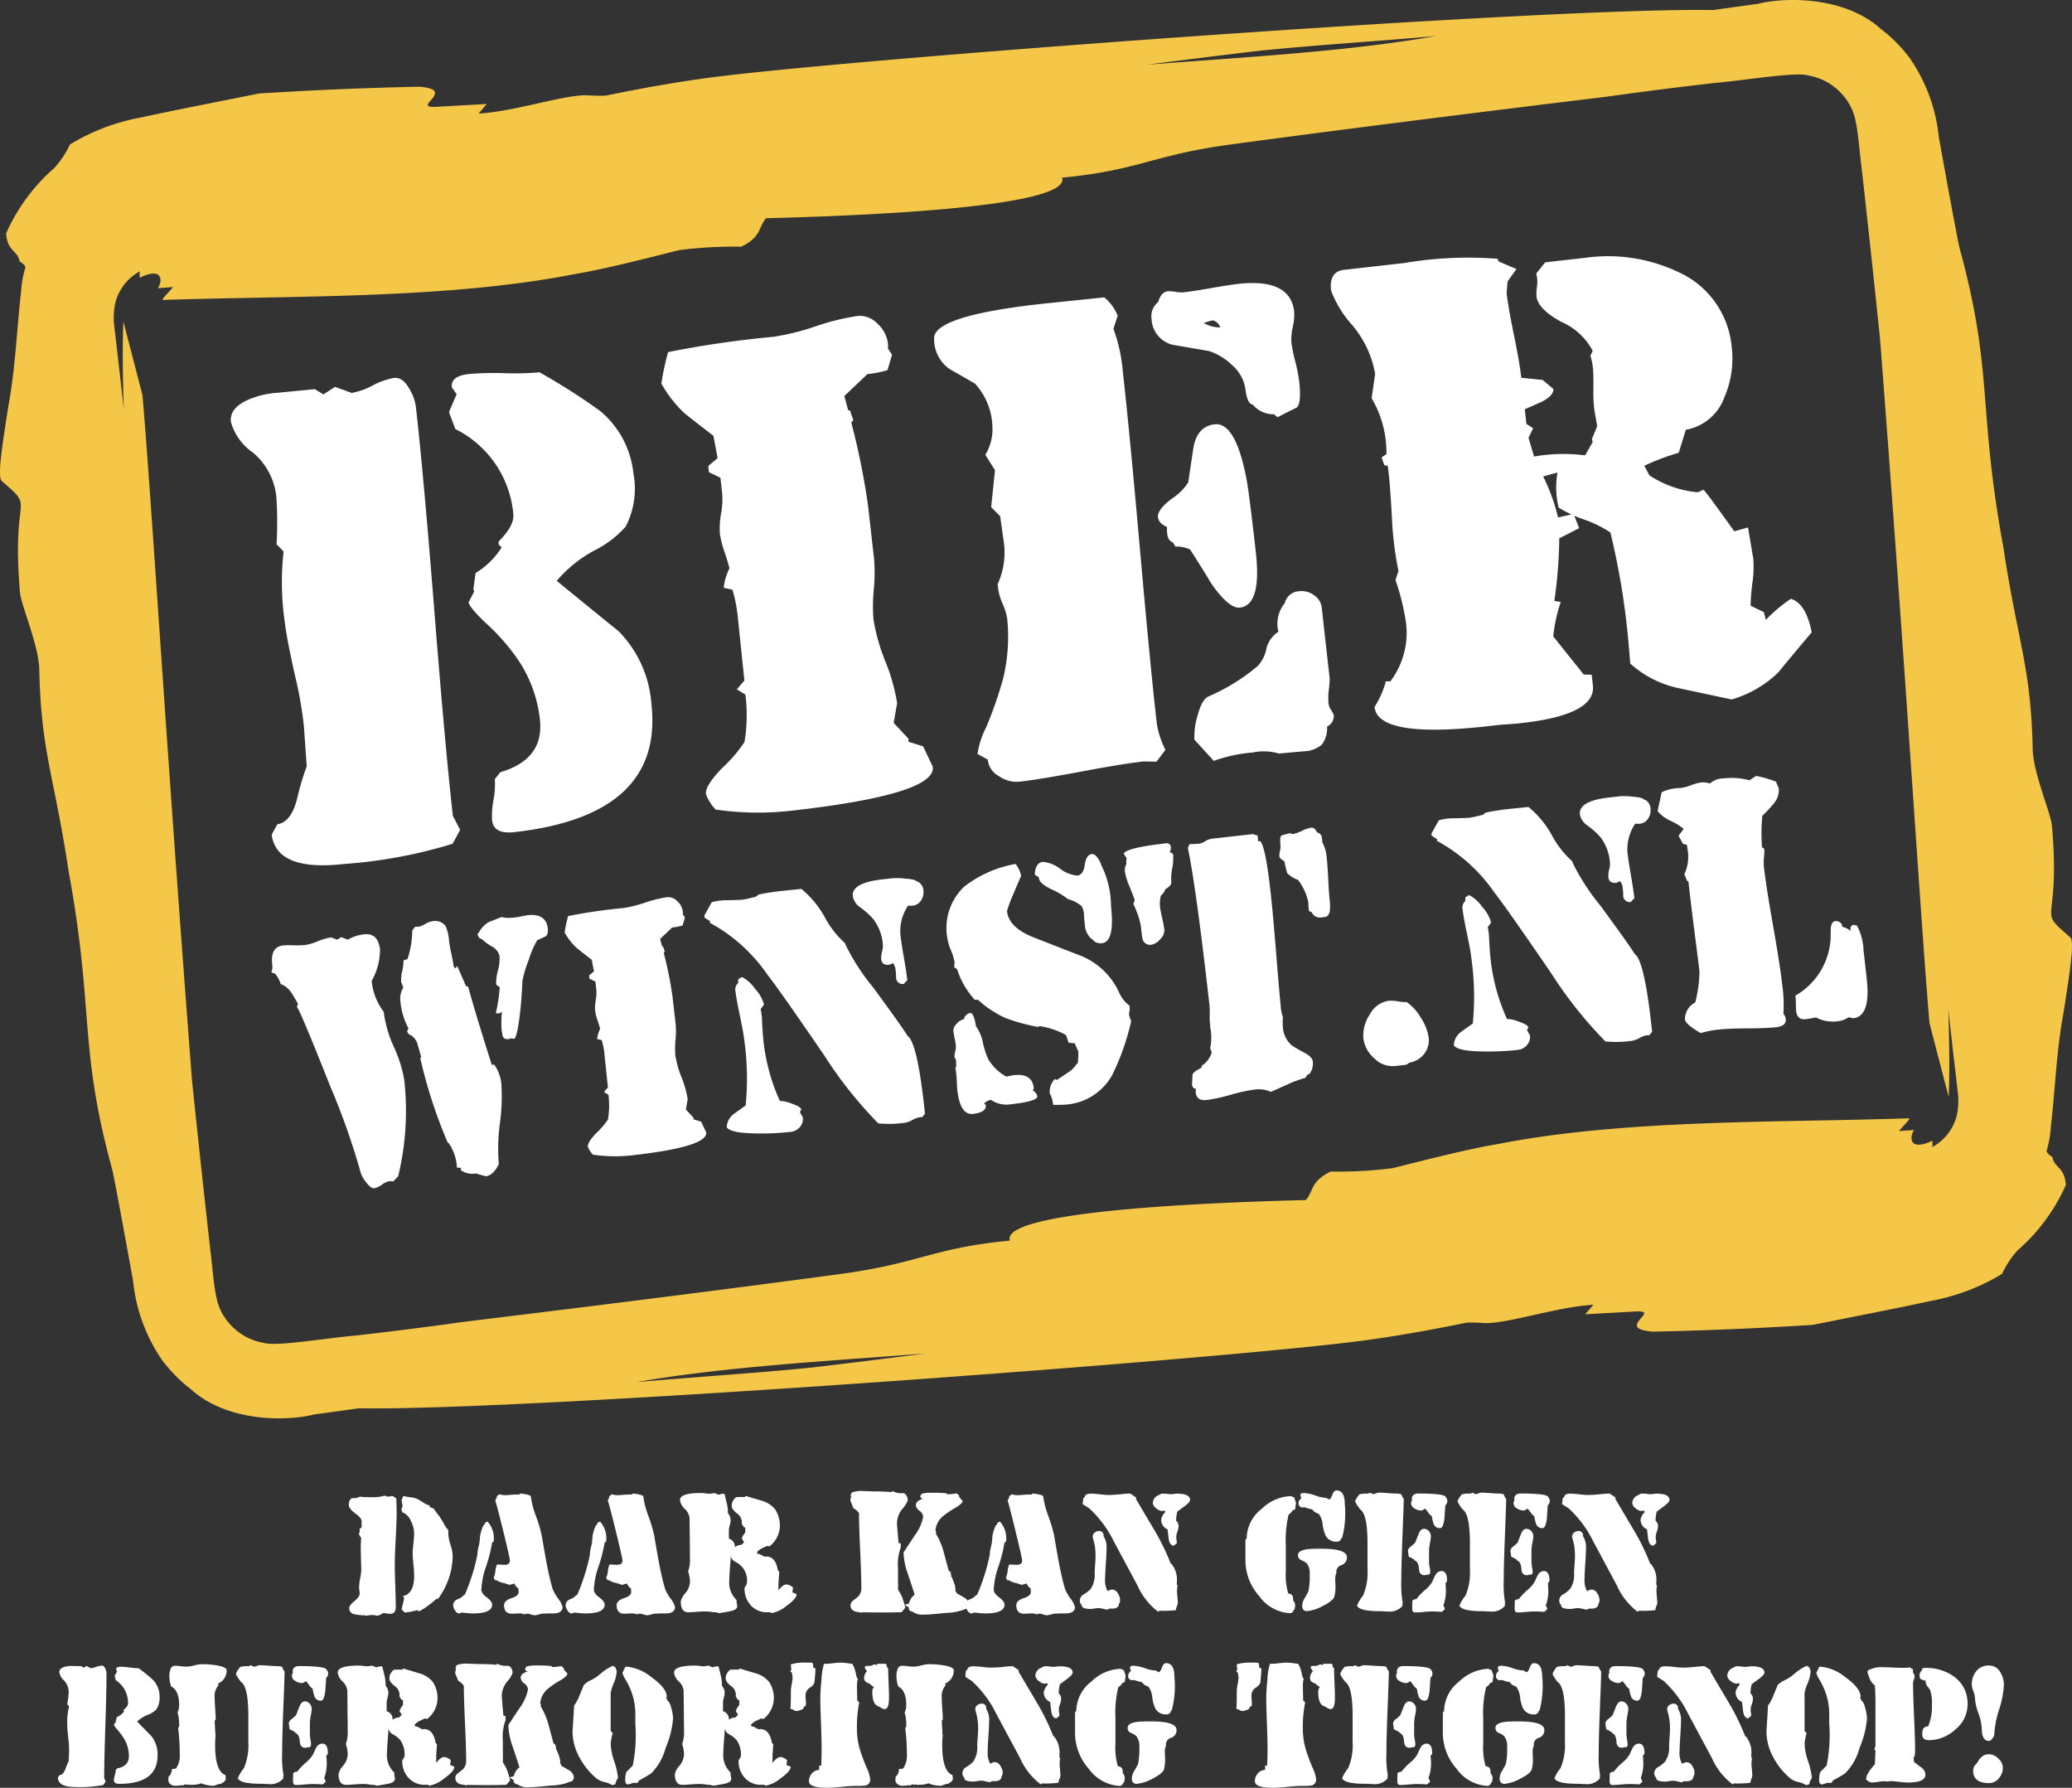 <svg xmlns="http://www.w3.org/2000/svg" width="129.769" height="111.951" viewBox="0 0 129.769 111.951"><rect x="0" y="0" width="129.769" height="111.951" fill="#333333" stroke="none"/><g id="Footer_logo" data-name="Footer logo" transform="translate(-48.3 -5790.565)"><g id="Group_232" data-name="Group 232" transform="translate(-15)"><path id="Path_31998" data-name="Path 31998" d="M85.921,5886.85a.351.351,0,0,1-.136-.288l.064-.1-.027-.028v-.135l.126-.081v-.414c0-.12-.134-.278-.4-.473s-.4-.371-.4-.527a.478.478,0,0,1,.162-.414c.162-.012.252-.018.27-.018a.544.544,0,0,0,.253-.09,2.63,2.63,0,0,0,.432.035h.3a2.423,2.423,0,0,0,.838-.1.4.4,0,0,0,.243.064l.253-.037.225.162q0,.136.009.433t.009.441q0,.55-.059,1.64t-.058,1.631q0,.441.031,1.319t.032,1.32q0,.434-.35.433a3.428,3.428,0,0,1-.414-.054,2.365,2.365,0,0,1-.377.18,1.3,1.3,0,0,0-.709,0l-.135-.054-.018.027a4.793,4.793,0,0,1-.575-.072.387.387,0,0,1-.341-.388c0-.108.108-.252.324-.432s.328-.337.334-.469a1.822,1.822,0,0,0-.018-.193,1.629,1.629,0,0,1-.019-.2,3.5,3.5,0,0,1,.068-.572,3.486,3.486,0,0,0,.068-.563q0,.081-.027-.991A9.65,9.65,0,0,1,85.921,5886.85Zm3.225,1q0-.207.045-.626c.03-.28.045-.491.045-.635a1.69,1.69,0,0,0-.2-.775.987.987,0,0,0-.55-.559l-.045-.2.081-.2a1.084,1.084,0,0,1-.063-.378l.1-.235a3.63,3.63,0,0,0,.514.09,1.273,1.273,0,0,1,.5.172c.1.066.209.132.32.2a1.145,1.145,0,0,0,.32.135v.1l.252.09a2.935,2.935,0,0,0,.288.4,4.477,4.477,0,0,1,.316.5,2.131,2.131,0,0,0,.306.451v.162a2.47,2.47,0,0,0,.135.738,2.766,2.766,0,0,1,.144.721,4.637,4.637,0,0,1-.921,2.685h-.1a6.56,6.56,0,0,1-.534.432,2.945,2.945,0,0,1-.569.352l-.081-.081a4.573,4.573,0,0,1-.8.152l-.2-.2q.063-.225.162-.684l-.072-.145q.7-.152.7-1.288,0-.226-.045-.68T89.146,5887.85Z" fill="#fff"></path><path id="Path_31999" data-name="Path 31999" d="M94.218,5887.09l-.1.082a8.7,8.7,0,0,1-.37,1.466,5.042,5.042,0,0,0-.3,1.475q0,.227.338.48t.338.453q0,.552-1.207.552c-.115,0-.26-.009-.437-.027s-.281-.028-.311-.028l-.018.039-.1.016c-.09,0-.178-.066-.262-.2a.6.6,0,0,1-.108-.315.4.4,0,0,1,.271-.369.9.9,0,0,0,.4-.27l.054-.009a12.589,12.589,0,0,0,.793-2.509v-.009a2.343,2.343,0,0,1,.076-.5,2.351,2.351,0,0,0,.077-.5,1.828,1.828,0,0,1,.09-.481q.1-.351.207-.414a.185.185,0,0,1,.2-.162A1.565,1.565,0,0,1,94.218,5887.09Zm.1-2.564.1-.2-.009-.062.162-.127a1.276,1.276,0,0,0,.4.054q.108,0,.414-.027a3.634,3.634,0,0,1,.414-.009l.1-.063a3.077,3.077,0,0,1,.325.045,1.215,1.215,0,0,1,.315.1,5.667,5.667,0,0,0,.316,1.235,8.638,8.638,0,0,1,.369,1.227q.243,1.407.3,1.7.18.956.388,1.669a3.028,3.028,0,0,0,.342.6,1.437,1.437,0,0,1,.279.523c0,.27-.2.406-.6.406h-.414l-.171.018-.045-.018c-.306.078-.469.117-.487.117a.824.824,0,0,1-.256-.05.78.78,0,0,0-.23-.049.452.452,0,0,0-.189.045.646.646,0,0,0-.307-.063q-.081,0-.243.009c-.108.006-.186.009-.234.009q-.486,0-.486-.536,0-.285.463-.437c.31-.1.458-.232.446-.393l-.009-.214a.6.6,0,0,1-.252-.312l-.315.09a2.2,2.2,0,0,0-.392-.126,1.137,1.137,0,0,1-.41-.171l-.09.009-.1-.163a1.2,1.2,0,0,0,.112-.414,1.479,1.479,0,0,1,.1-.414l.442.018c.246.012.369-.078.369-.271q0-.144-.415-1.833T94.317,5884.526Z" fill="#fff"></path><path id="Path_32000" data-name="Path 32000" d="M101.263,5887.09l-.1.082a8.7,8.7,0,0,1-.37,1.466,5.042,5.042,0,0,0-.3,1.475q0,.227.338.48t.338.453q0,.552-1.207.552c-.115,0-.26-.009-.437-.027s-.281-.028-.311-.028l-.018.039-.1.016c-.09,0-.178-.066-.261-.2a.593.593,0,0,1-.109-.315.4.4,0,0,1,.271-.369.9.9,0,0,0,.4-.27l.054-.009a12.59,12.59,0,0,0,.793-2.509v-.009a2.342,2.342,0,0,1,.076-.5,2.351,2.351,0,0,0,.077-.5,1.828,1.828,0,0,1,.09-.481q.1-.351.207-.414a.185.185,0,0,1,.2-.162A1.569,1.569,0,0,1,101.263,5887.09Zm.1-2.564.1-.2-.009-.062.162-.127a1.276,1.276,0,0,0,.4.054q.108,0,.414-.027a3.634,3.634,0,0,1,.414-.009l.1-.063a3.043,3.043,0,0,1,.324.045,1.215,1.215,0,0,1,.315.1,5.666,5.666,0,0,0,.316,1.235,8.5,8.5,0,0,1,.369,1.227q.243,1.407.3,1.7.18.956.388,1.669a3.083,3.083,0,0,0,.342.6,1.437,1.437,0,0,1,.279.523c0,.27-.2.406-.594.406h-.415l-.171.018-.045-.018c-.306.078-.469.117-.486.117a.825.825,0,0,1-.257-.05.78.78,0,0,0-.23-.049.452.452,0,0,0-.189.045.645.645,0,0,0-.306-.063c-.055,0-.136,0-.244.009s-.186.009-.234.009q-.486,0-.486-.536,0-.285.463-.437c.31-.1.458-.232.446-.393l-.008-.214a.6.6,0,0,1-.253-.312l-.315.09a2.2,2.2,0,0,0-.392-.126,1.137,1.137,0,0,1-.41-.171l-.09.009-.1-.163a1.2,1.2,0,0,0,.112-.414,1.479,1.479,0,0,1,.1-.414l.442.018c.246.012.369-.078.369-.271q0-.144-.414-1.833T101.362,5884.526Z" fill="#fff"></path><path id="Path_32001" data-name="Path 32001" d="M112.018,5888.9l.083.081c0,.078-.008.206-.023.383s-.023.314-.023.41v.378q.28-.369.514-.369a.71.71,0,0,1,.4.2l-.045.315.045-.009.226.108c-.006.187-.218.428-.635.726a2.059,2.059,0,0,1-.933.455l-.09-.054h-.189a1.327,1.327,0,0,1-1.018-.427,1.519,1.519,0,0,1-.4-1.074.321.321,0,0,1,.073-.148.324.324,0,0,0,.071-.157,1.276,1.276,0,0,0-.717-1.348.525.525,0,0,1-.288-.36c-.007.156-.024.4-.052.741s-.042.6-.042.778a1.51,1.51,0,0,0,.458,1.231.736.736,0,0,0,.01.2,1.394,1.394,0,0,1,.028.188q0,.234-.459.315c-.217.042-.433.08-.649.117l-.234-.054H108a2.707,2.707,0,0,0-.567-.054c-.114,0-.285.009-.514.027s-.4.027-.513.027c-.312,0-.469-.226-.469-.676a1.134,1.134,0,0,1,.289-.523,1.179,1.179,0,0,0,.288-.72,2.3,2.3,0,0,0-.117-.64,2.108,2.108,0,0,0,.117-.667l-.027-2.684a.929.929,0,0,0-.3-.563.924.924,0,0,1-.3-.554q0-.443,1.316-.442a1.993,1.993,0,0,1,.292.023,1.606,1.606,0,0,0,.221.022,1.392,1.392,0,0,0,.315-.045l.19.072v.018a.342.342,0,0,0,.081.009.517.517,0,0,0,.135-.027.523.523,0,0,1,.135-.027.206.206,0,0,1,.108.027c.048.193.1.392.144.6a2.262,2.262,0,0,1,.063.588.707.707,0,0,1,.172.46,1.262,1.262,0,0,1-.054.3,1.219,1.219,0,0,0-.055.307v.533a.5.5,0,0,1,.37.533.708.708,0,0,1,.405-.145l.153-.135.018-.045-.135-.216a.959.959,0,0,1,.216-.379v-.315l-.089-.018-.127-.2v-.162a.7.7,0,0,0-.315-.509q-.315-.256-.315-.437a.6.6,0,0,1,.171-.469v-.026l.162-.1.027.017c.192-.006.342-.006.451,0l.054-.072,1.09.325a1.658,1.658,0,0,1,.765.522,1.849,1.849,0,0,1,.289,1.108,1.676,1.676,0,0,1-.649,1.208l-.135-.037c-.216.1-.334.157-.352.163a1.111,1.111,0,0,0-.3.234l.055.117.091-.009.338.18.082-.018Q111.873,5888.021,112.018,5888.9Z" fill="#fff"></path><path id="Path_32002" data-name="Path 32002" d="M116.551,5884.508l.054-.216-.027-.1.063-.162a1.732,1.732,0,0,1,.667-.1l.684.027H118q.667,0,1.144.045l.045-.072a1.066,1.066,0,0,0,.64.135.265.265,0,0,1,.239.144.591.591,0,0,1,.085.307,1.663,1.663,0,0,1-.337.536,1.437,1.437,0,0,0-.338.887q0,.162.1,1.243l.135.036v.252a3.062,3.062,0,0,0-.171,1.3v.675q.009.406,0,.667a2.386,2.386,0,0,1,.342.712c.042.138.081.276.117.414l-.234.28q-.82.034-2.477.009l-.045.027-.091-.019-.018-.017c-.378-.012-.567-.16-.567-.442a.375.375,0,0,1,.171-.289c.192-.15.3-.238.324-.262a.734.734,0,0,0,.181-.514q0-.784-.073-2.345-.072-1.6-.072-2.345a1.03,1.03,0,0,0-.351-.316Zm6.82-.2.216.244q0,.162-.424.414a5.785,5.785,0,0,0-.8.541,1.324,1.324,0,0,0-.478.909l.036.028v.171a4.2,4.2,0,0,1,.478,1.126q.162.6.324,1.2.144.009.144.306a1.911,1.911,0,0,1,.14.325,1.6,1.6,0,0,1,.139.531l-.027.036.108.2q.47.27.5.288a.572.572,0,0,1,.27.468l-.1.19-.126.035a3.369,3.369,0,0,1-1.234.244q-.973.108-1.379.108a1.014,1.014,0,0,1-.693-.18.326.326,0,0,1-.189-.081.146.146,0,0,1-.045-.172,2.255,2.255,0,0,0-.28-.18l.28-.081a.9.9,0,0,1,.351-.549q-.054-.208-.424-1.307a4.366,4.366,0,0,1-.27-1.342q.36-.549.73-1.108a2.736,2.736,0,0,0,.5-1.135.519.519,0,0,0-.229-.365.515.515,0,0,1-.23-.356q0-.261.459-.406l-.1-.008-.091-.145.1-.153a2.05,2.05,0,0,1,.559-.063,9.507,9.507,0,0,1,1.009.036l.027.063a3.867,3.867,0,0,0,.6-.063l.162.162Z" fill="#fff"></path><path id="Path_32003" data-name="Path 32003" d="M126.308,5887.09l-.1.082a8.774,8.774,0,0,1-.369,1.466,5.042,5.042,0,0,0-.3,1.475q0,.227.338.48t.337.453q0,.552-1.207.552c-.114,0-.26-.009-.437-.027s-.281-.028-.31-.028l-.019.039-.1.016q-.135,0-.261-.2a.6.6,0,0,1-.108-.315.4.4,0,0,1,.27-.369.907.907,0,0,0,.4-.27l.054-.009a12.6,12.6,0,0,0,.792-2.509v-.009a2.359,2.359,0,0,1,.077-.5,2.351,2.351,0,0,0,.077-.5,1.828,1.828,0,0,1,.09-.481q.1-.351.207-.414a.185.185,0,0,1,.2-.162A1.569,1.569,0,0,1,126.308,5887.09Zm.1-2.564.1-.2-.008-.062.162-.127a1.274,1.274,0,0,0,.4.054q.108,0,.414-.027a3.654,3.654,0,0,1,.415-.009l.1-.063a3.043,3.043,0,0,1,.324.045,1.215,1.215,0,0,1,.315.1,5.786,5.786,0,0,0,.316,1.235,8.506,8.506,0,0,1,.369,1.227q.243,1.407.3,1.7.18.956.387,1.669a3.052,3.052,0,0,0,.343.6,1.444,1.444,0,0,1,.278.523c0,.27-.2.406-.594.406H129.6l-.172.018-.044-.018c-.307.078-.469.117-.487.117a.83.83,0,0,1-.257-.05.774.774,0,0,0-.23-.049.452.452,0,0,0-.189.045.645.645,0,0,0-.306-.063c-.054,0-.135,0-.244.009s-.186.009-.234.009q-.486,0-.486-.536,0-.285.464-.437t.446-.393l-.009-.214a.6.6,0,0,1-.252-.312l-.316.09a2.17,2.17,0,0,0-.392-.126,1.131,1.131,0,0,1-.409-.171l-.09.009-.1-.163a1.252,1.252,0,0,0,.112-.414,1.486,1.486,0,0,1,.1-.414l.442.018c.246.012.369-.078.369-.271q0-.144-.414-1.833T126.407,5884.526Z" fill="#fff"></path><path id="Path_32004" data-name="Path 32004" d="M132.154,5886.435a.274.274,0,0,1,.261.325,1.262,1.262,0,0,1,.189.72q0,.325-.044.974t-.046.973a1.335,1.335,0,0,0,.163.783.508.508,0,0,1,.288-.108.415.415,0,0,1,.338.23.8.8,0,0,1,.148.428.427.427,0,0,1-.072.243q-.018.342-.594.288l-.126.073c-.049-.006-.137-.025-.266-.055a1.48,1.48,0,0,0-.3-.045,1.664,1.664,0,0,0-.239.027,1.535,1.535,0,0,1-.238.027q-.568,0-.568-.225l.009-.009a.37.37,0,0,1-.126-.3.446.446,0,0,1,.243-.379,1.77,1.77,0,0,0,.442-.351,1.55,1.55,0,0,0,.243-.937c0-.12.009-.3.026-.54s.028-.421.028-.541a3.581,3.581,0,0,0-.171-1.18l.009.018v-.063h-.018a.336.336,0,0,1,.126-.275A.455.455,0,0,1,132.154,5886.435Zm1.937-2.342.36.243v.108q.586.989,1.171,1.978a13.913,13.913,0,0,1,1,2.059h.035a1.549,1.549,0,0,1,.352,1.108c0,.066,0,.132-.009.2l.054.063a1.689,1.689,0,0,0-.027.54q.045.487.045.541a.664.664,0,0,1-.059.2.648.648,0,0,0-.058.225l-.027.037a6.781,6.781,0,0,1-1.018.035l-.072.064a4.21,4.21,0,0,1-1.307-1.663l-1.477-2.75a6.938,6.938,0,0,0-1.559-2.085q-.135-.073-.387-.243l.036-.359.1-.108c.024-.126.147-.189.37-.189a5.715,5.715,0,0,1,.594.045,4.09,4.09,0,0,0,.6.036c.138,0,.354-.013.648-.04C133.728,5884.107,133.941,5884.093,134.091,5884.093Zm2.73,3.261c-.168,0-.277-.141-.325-.423-.024-.2-.048-.4-.072-.6a.646.646,0,0,1-.4-.612.874.874,0,0,1,.27-.478l-.09-.09-.108.036a.639.639,0,0,1-.383-.171.458.458,0,0,1-.212-.324.55.55,0,0,1,.406-.514.337.337,0,0,1,.27-.081,2.525,2.525,0,0,1,.252.018c.109.012.177.018.208.018a1.447,1.447,0,0,0,.189-.018,1.507,1.507,0,0,1,.189-.018q.819,0,.82.4c0,.084-.115.213-.343.387-.156.113-.309.227-.459.341a2.468,2.468,0,0,0-.072.566.453.453,0,0,1,.153.342,1.28,1.28,0,0,1-.072.346.906.906,0,0,0-.054.534,1.281,1.281,0,0,1,.018.18Z" fill="#fff"></path><path id="Path_32005" data-name="Path 32005" d="M144.415,5885.084l-.153.054a.631.631,0,0,1-.252.262,6.794,6.794,0,0,0-.18,1.927v1.622a4.114,4.114,0,0,0,.153,1.406q.342.017.3.423a.5.5,0,0,1,.135.315l-.036.252-.062.037a.23.23,0,0,1-.233.2,2.53,2.53,0,0,1-1.926-1.073,3.381,3.381,0,0,1-.86-2.17v-1.343l.081-.126v-.063a2.363,2.363,0,0,1,.937-1.757,2.768,2.768,0,0,1,1.838-.8l.2.09.108.316a1.52,1.52,0,0,1-.022.216A1.551,1.551,0,0,0,144.415,5885.084Zm3.243,3a.5.5,0,0,1-.351.491.429.429,0,0,0-.306.491.875.875,0,0,0-.072.252,1.887,1.887,0,0,0,0,.262q.009.216.009.261a2.423,2.423,0,0,1-.072.721q-.108.27-.744.581a2.471,2.471,0,0,1-.959.31q-.306,0-.306-.351a.939.939,0,0,1,.153-.459q.2-.352.234-.424a4.255,4.255,0,0,0,.081-1.063,1.013,1.013,0,0,0-.189-.7,1.335,1.335,0,0,0-.351-.2.32.32,0,0,1-.19-.315c0-.192.205-.315.613-.37.15-.017.433-.026.847-.026Q147.658,5887.544,147.658,5888.084Zm-1.288-3.72a.625.625,0,0,0,.208.1.918.918,0,0,0,.18-.334c.065-.156.147-.234.243-.234q.522,0,.522.847a5.961,5.961,0,0,1-.171,2.135l-.045-.009a.253.253,0,0,1-.27.234.737.737,0,0,1-.7-.351,2.281,2.281,0,0,1-.2-.73,1.259,1.259,0,0,0-.252-.667.673.673,0,0,1-.4-.27,2.944,2.944,0,0,1-.477-.135l-.072.009a.254.254,0,0,1-.307-.288.331.331,0,0,1,.172-.27,1.451,1.451,0,0,1-.055-.226c0-.078.076-.117.226-.117a2.6,2.6,0,0,1,.716.158A2.259,2.259,0,0,0,146.37,5884.364Z" fill="#fff"></path><path id="Path_32006" data-name="Path 32006" d="M150.847,5884.093h.018l.189.036a1.367,1.367,0,0,0,.163.3q0,.306-.077,2.235t-.077,2.873a6.443,6.443,0,0,0,.091,1.409l-.018.027v.153a1.047,1.047,0,0,1-.928.35c-.054,0-.138,0-.252-.009s-.2-.01-.244-.01q-1.262,0-1.423-.342a2.277,2.277,0,0,1,.378-.63,3.664,3.664,0,0,0,.279-1.658v-1.64q0-1.846-.477-2.117v-.018a2.162,2.162,0,0,1-.3-.468,1.2,1.2,0,0,1,.288-.451,2,2,0,0,1,.532-.036l.1-.063.225.1.306-.1c.138,0,.344.011.617.032S150.715,5884.093,150.847,5884.093Zm2.028,4.883c0,.132-.052.2-.154.2a.089.089,0,0,1-.054-.018.24.24,0,0,1-.144.045q-.333,0-.351-.387-.027-.45-.28-.541l-.018-.054a.835.835,0,0,1-.2-.117.323.323,0,0,1-.144-.063q-.054-.423-.054-.333a.394.394,0,0,1,.18-.3,2.842,2.842,0,0,0,.271-.235q.008-.009.207-.522.135-.352.342-.352a.4.4,0,0,1,.315.145.491.491,0,0,1,.126.333,3.039,3.039,0,0,1-.058.4,2.918,2.918,0,0,0-.059.5v.711a1.826,1.826,0,0,0,.036.3A1.852,1.852,0,0,1,152.875,5888.976Zm.972-4.661a.371.371,0,0,1,.1.259.418.418,0,0,1-.126.258c-.019.267-.037.534-.055.8q-.072.624-.27.624a.4.4,0,0,1-.4-.244,2.189,2.189,0,0,1-.117-.5.808.808,0,0,1-.235-.244,1.474,1.474,0,0,0-.2-.243.335.335,0,0,1-.243.126.736.736,0,0,1-.4-.126.379.379,0,0,1-.225-.315.36.36,0,0,1,.072-.216.058.058,0,0,1-.027-.036q0-.371.415-.37Q153.812,5884.093,153.847,5884.315Zm.009,5.805a2.636,2.636,0,0,1-.153.964v.009a.207.207,0,0,0,.041.1.208.208,0,0,1,.04.1.127.127,0,0,1-.1.126v.018l-.09.064q-.288-.027-.612-.027c-.121,0-.3.01-.527.031s-.407.031-.527.031-.181-.075-.181-.225v-.243a.877.877,0,0,0,0-.252.285.285,0,0,1,.255-.108,3.61,3.61,0,0,1,.527-.559,2.025,2.025,0,0,0,.472-.531,4.57,4.57,0,0,1,.2-.424.451.451,0,0,1,.363-.252c.242,0,.364.195.364.586a.175.175,0,0,1-.1.162c.006.042.012.111.018.207S153.856,5890.066,153.856,5890.12Z" fill="#fff"></path><path id="Path_32007" data-name="Path 32007" d="M157.262,5884.093h.018l.189.036a1.33,1.33,0,0,0,.162.3q0,.306-.076,2.235t-.077,2.873a6.469,6.469,0,0,0,.09,1.409l-.018.027v.153a1.045,1.045,0,0,1-.928.35c-.054,0-.138,0-.252-.009s-.195-.01-.243-.01q-1.262,0-1.424-.342a2.288,2.288,0,0,1,.379-.63,3.679,3.679,0,0,0,.279-1.658v-1.64q0-1.846-.478-2.117v-.018a2.162,2.162,0,0,1-.3-.468,1.185,1.185,0,0,1,.289-.451,1.99,1.99,0,0,1,.531-.036l.1-.063.225.1.307-.1c.138,0,.343.011.617.032S157.13,5884.093,157.262,5884.093Zm2.027,4.883q0,.2-.153.2a.089.089,0,0,1-.054-.018.242.242,0,0,1-.144.045q-.335,0-.352-.387-.027-.45-.279-.541l-.018-.054a.835.835,0,0,1-.2-.117.333.333,0,0,1-.145-.063c-.035-.282-.053-.393-.053-.333a.391.391,0,0,1,.18-.3,2.628,2.628,0,0,0,.27-.235q.009-.009.207-.522.135-.352.342-.352a.4.4,0,0,1,.316.145.491.491,0,0,1,.126.333,3.118,3.118,0,0,1-.059.4,2.9,2.9,0,0,0-.058.5v.711a1.826,1.826,0,0,0,.036.3A1.825,1.825,0,0,1,159.289,5888.976Zm.973-4.661a.37.37,0,0,1,.1.259.413.413,0,0,1-.126.258c-.018.267-.036.534-.054.8-.048.416-.139.624-.271.624a.4.4,0,0,1-.4-.244,2.315,2.315,0,0,1-.117-.5.819.819,0,0,1-.234-.244,1.528,1.528,0,0,0-.2-.243.339.339,0,0,1-.244.126.733.733,0,0,1-.4-.126.379.379,0,0,1-.225-.315.36.36,0,0,1,.072-.216.058.058,0,0,1-.027-.036q0-.371.414-.37Q160.226,5884.093,160.262,5884.315Zm.009,5.805a2.636,2.636,0,0,1-.153.964v.009a.2.2,0,0,0,.04.1.2.2,0,0,1,.041.1.127.127,0,0,1-.1.126v.018l-.09.064q-.289-.027-.613-.027c-.12,0-.3.01-.527.031s-.407.031-.527.031-.18-.075-.18-.225v-.243a.875.875,0,0,0,0-.252.283.283,0,0,1,.254-.108,3.662,3.662,0,0,1,.527-.559,1.986,1.986,0,0,0,.472-.531c.1-.222.164-.364.2-.424a.451.451,0,0,1,.364-.252q.363,0,.363.586a.174.174,0,0,1-.1.162c.006.042.012.111.018.207S160.271,5890.066,160.271,5890.12Z" fill="#fff"></path><path id="Path_32008" data-name="Path 32008" d="M162.181,5886.435a.274.274,0,0,1,.261.325,1.262,1.262,0,0,1,.189.72q0,.325-.045.974t-.045.973a1.344,1.344,0,0,0,.162.783.514.514,0,0,1,.289-.108.417.417,0,0,1,.338.23.8.8,0,0,1,.148.428.428.428,0,0,1-.072.243q-.018.342-.594.288l-.126.073c-.049-.006-.137-.025-.267-.055a1.463,1.463,0,0,0-.3-.045,1.664,1.664,0,0,0-.239.027,1.535,1.535,0,0,1-.238.027q-.569,0-.568-.225l.009-.009a.371.371,0,0,1-.127-.3.447.447,0,0,1,.244-.379,1.77,1.77,0,0,0,.442-.351,1.55,1.55,0,0,0,.243-.937c0-.12.008-.3.026-.54s.028-.421.028-.541a3.553,3.553,0,0,0-.172-1.18l.009.018v-.063h-.017a.336.336,0,0,1,.126-.275A.455.455,0,0,1,162.181,5886.435Zm1.937-2.342.36.243v.108q.587.989,1.171,1.978a13.912,13.912,0,0,1,1,2.059h.035a1.553,1.553,0,0,1,.352,1.108c0,.066,0,.132-.009.2l.054.063a1.689,1.689,0,0,0-.027.54q.045.487.045.541a.663.663,0,0,1-.059.2.648.648,0,0,0-.058.225l-.027.037a6.786,6.786,0,0,1-1.018.035l-.073.064a4.22,4.22,0,0,1-1.306-1.663l-1.477-2.75a6.937,6.937,0,0,0-1.559-2.085q-.135-.073-.387-.243l.036-.359.1-.108c.024-.126.147-.189.37-.189a5.735,5.735,0,0,1,.594.045,4.078,4.078,0,0,0,.594.036c.139,0,.355-.013.649-.04C163.754,5884.107,163.968,5884.093,164.118,5884.093Zm2.73,3.261q-.254,0-.325-.423c-.024-.2-.048-.4-.072-.6a.646.646,0,0,1-.4-.612.874.874,0,0,1,.27-.478l-.09-.09-.108.036a.639.639,0,0,1-.383-.171.458.458,0,0,1-.212-.324.55.55,0,0,1,.406-.514.337.337,0,0,1,.27-.081,2.525,2.525,0,0,1,.252.018c.108.012.177.018.208.018a1.448,1.448,0,0,0,.189-.018,1.506,1.506,0,0,1,.189-.018q.819,0,.819.4,0,.126-.342.387c-.156.113-.309.227-.459.341a2.469,2.469,0,0,0-.072.566.453.453,0,0,1,.153.342,1.281,1.281,0,0,1-.072.346.906.906,0,0,0-.054.534,1.279,1.279,0,0,1,.018.18Z" fill="#fff"></path><path id="Path_32009" data-name="Path 32009" d="M69.826,5901.9l.09.234-.144.207a7.757,7.757,0,0,1-1.757.127q-1.08,0-1.09-.595l.108-.153c.144-.006.262-.123.351-.352a4.464,4.464,0,0,1,.217-.513l.027-.64a6.218,6.218,0,0,0-.054-.847q-.063-.594-.063-.855a4.059,4.059,0,0,1,.117-1.1l-.117-.126a5.441,5.441,0,0,0,.09-.747,1.062,1.062,0,0,0-.293-.748.881.881,0,0,1-.293-.523q0-.216.3-.315a1.369,1.369,0,0,1,.486-.063l.6.009.126.1.2-.108.252.135a1.154,1.154,0,0,0,.347-.081,1.169,1.169,0,0,1,.347-.081q.144,0,.225.2a.733.733,0,0,1,.072.316q0,1.089-.072,3.261T69.826,5901.9Zm3.468-5.108a1.306,1.306,0,0,1-.216.837,1.611,1.611,0,0,1-.54.325,2.072,2.072,0,0,0-.649.414q.441.452.892.91a1.835,1.835,0,0,1,.387,1.208q0,1.783-2.4,1.783-.333,0-.333-.225a1.319,1.319,0,0,1,.058-.32,1.343,1.343,0,0,0,.059-.329l.1-.1q.72-.126.721-.766a2.078,2.078,0,0,0-.239-.972,3.289,3.289,0,0,0-.45-.64c-.166-.192-.248-.315-.248-.37l.126-.162-.009-.036.063-.252a1.274,1.274,0,0,0,.459-.36l-.045-.054.009-.045c.186-.15.28-.285.28-.406a1.676,1.676,0,0,0-.766-1.45l-.072-.279.153-.271-.063-.117q0-.179.288-.18a4.935,4.935,0,0,1,.563.049,4.661,4.661,0,0,0,.563.05,9.836,9.836,0,0,1,.892.721A1.486,1.486,0,0,1,73.294,5896.787Z" fill="#fff"></path><path id="Path_32010" data-name="Path 32010" d="M76.961,5895.985l.018.117a1.046,1.046,0,0,0-.234.784q0,.225.031.676t.032.675l-.063.081c0,.024.015.313.045.865l.018.027a4.887,4.887,0,0,0-.036.622q0,1.657.649,1.892l.017.225q.009.162-.351.342l-.027-.027-.36.126a1.982,1.982,0,0,1-.784-.153,1.88,1.88,0,0,1-.811.081l-.036-.027-.027.054-.126-.054-.135.073a1.228,1.228,0,0,0-.261.009c-.115.012-.2.017-.244.017a.476.476,0,0,1-.315-.112.306.306,0,0,1-.117-.283l.009-.171a.582.582,0,0,0,.207-.476l.261-.036a1.415,1.415,0,0,0,.235-.935,11.648,11.648,0,0,0-.1-1.6l.064-.1a2.916,2.916,0,0,0-.1-.88,1.093,1.093,0,0,0,.1-.467c0-.6-.168-.986-.5-1.16a1.981,1.981,0,0,1-.11-.575,1.209,1.209,0,0,1,.1-.584.307.307,0,0,1,.288-.135c.048,0,.15.009.307.027a3.492,3.492,0,0,0,.387.027,2.185,2.185,0,0,0,.473-.077,2.17,2.17,0,0,1,.473-.076,5.945,5.945,0,0,1,.874.063q.684.108.684.324A.873.873,0,0,1,76.961,5895.985Z" fill="#fff"></path><path id="Path_32011" data-name="Path 32011" d="M80.754,5894.9h.018l.189.036a1.343,1.343,0,0,0,.162.3q0,.306-.076,2.235t-.077,2.873a6.475,6.475,0,0,0,.09,1.409l-.018.027v.152a1.045,1.045,0,0,1-.928.35c-.054,0-.138,0-.252-.009s-.195-.009-.243-.009q-1.262,0-1.424-.342a2.278,2.278,0,0,1,.379-.631,3.674,3.674,0,0,0,.279-1.657v-1.64q0-1.846-.478-2.117v-.018a2.152,2.152,0,0,1-.3-.469,1.2,1.2,0,0,1,.288-.45,2.011,2.011,0,0,1,.532-.036l.1-.063.225.1.307-.1c.138,0,.343.011.617.031S80.622,5894.9,80.754,5894.9Zm2.027,4.883q0,.2-.153.2a.1.1,0,0,1-.054-.018.24.24,0,0,1-.144.045q-.334,0-.352-.387c-.018-.3-.111-.481-.279-.541l-.018-.054a.817.817,0,0,1-.2-.117.313.313,0,0,1-.144-.063c-.037-.282-.054-.394-.054-.333a.393.393,0,0,1,.18-.3,2.919,2.919,0,0,0,.27-.234q.009-.009.207-.522.135-.352.343-.352a.4.4,0,0,1,.315.144.5.5,0,0,1,.126.334,3.117,3.117,0,0,1-.059.4,2.876,2.876,0,0,0-.058.5v.712a1.824,1.824,0,0,0,.036.3A1.856,1.856,0,0,1,82.781,5899.787Zm.973-4.661a.367.367,0,0,1,.1.258.411.411,0,0,1-.126.258l-.054.8c-.049.415-.138.623-.271.623a.4.4,0,0,1-.4-.243,2.314,2.314,0,0,1-.117-.5.813.813,0,0,1-.234-.243,1.474,1.474,0,0,0-.2-.243.339.339,0,0,1-.244.126.733.733,0,0,1-.4-.126.379.379,0,0,1-.225-.316.364.364,0,0,1,.072-.216.058.058,0,0,1-.027-.036q0-.369.414-.369Q83.717,5894.9,83.754,5895.126Zm.009,5.805a2.636,2.636,0,0,1-.153.964v.009a.2.2,0,0,0,.04.1.209.209,0,0,1,.041.1.129.129,0,0,1-.1.126v.018l-.09.063q-.29-.027-.613-.027c-.12,0-.3.011-.527.032s-.407.031-.527.031-.18-.075-.18-.225v-.243a.876.876,0,0,0,0-.252.283.283,0,0,1,.254-.108,3.617,3.617,0,0,1,.527-.559,2,2,0,0,0,.472-.532q.146-.333.2-.423a.451.451,0,0,1,.364-.252q.363,0,.363.585a.176.176,0,0,1-.1.163c.006.041.012.111.018.207S83.763,5900.877,83.763,5900.931Z" fill="#fff"></path><path id="Path_32012" data-name="Path 32012" d="M90.581,5899.706l.083.081c0,.078-.008.206-.023.383s-.022.314-.022.41v.378q.279-.369.513-.369a.707.707,0,0,1,.4.2l-.045.315.045-.009.226.108q-.009.279-.635.725a2.051,2.051,0,0,1-.933.456l-.09-.055h-.189a1.327,1.327,0,0,1-1.018-.426,1.519,1.519,0,0,1-.4-1.074.328.328,0,0,1,.073-.149.321.321,0,0,0,.072-.157,1.616,1.616,0,0,0-.243-.962,1.641,1.641,0,0,0-.475-.386.524.524,0,0,1-.288-.359c-.007.156-.024.4-.051.741s-.043.6-.043.777a1.508,1.508,0,0,0,.459,1.232.723.723,0,0,0,.009.2,1.4,1.4,0,0,1,.028.189q0,.234-.459.315-.325.062-.649.117l-.234-.055h-.127a2.707,2.707,0,0,0-.567-.054c-.114,0-.285.009-.513.027s-.4.027-.514.027c-.312,0-.469-.225-.469-.675a1.13,1.13,0,0,1,.289-.523,1.179,1.179,0,0,0,.288-.721,2.3,2.3,0,0,0-.117-.639,2.108,2.108,0,0,0,.117-.667l-.027-2.684a.931.931,0,0,0-.3-.564.92.92,0,0,1-.3-.554q0-.441,1.316-.441a2.014,2.014,0,0,1,.293.022,1.62,1.62,0,0,0,.22.023,1.385,1.385,0,0,0,.315-.045l.19.072v.018a.342.342,0,0,0,.081.009.517.517,0,0,0,.135-.027.523.523,0,0,1,.135-.027.206.206,0,0,1,.108.027c.048.193.1.392.144.6a2.258,2.258,0,0,1,.063.587.71.71,0,0,1,.172.461,1.255,1.255,0,0,1-.054.3,1.223,1.223,0,0,0-.054.307v.533a.5.5,0,0,1,.369.533.7.7,0,0,1,.4-.144l.153-.135.018-.045-.135-.216a.953.953,0,0,1,.216-.379v-.315l-.089-.018-.127-.2v-.162a.694.694,0,0,0-.315-.509c-.21-.172-.315-.317-.315-.437a.6.6,0,0,1,.171-.469v-.027l.162-.1.027.018c.192-.006.342-.006.451,0l.054-.072,1.09.325a1.663,1.663,0,0,1,.765.522,1.849,1.849,0,0,1,.289,1.108,1.674,1.674,0,0,1-.649,1.207l-.135-.036c-.216.1-.334.156-.351.162a1.14,1.14,0,0,0-.3.234l.055.118.091-.01.338.181.082-.018Q90.436,5898.832,90.581,5899.706Z" fill="#fff"></path><path id="Path_32013" data-name="Path 32013" d="M91.8,5895.319l.054-.216-.027-.1.063-.162a1.729,1.729,0,0,1,.666-.1l.685.027h.009q.667,0,1.144.045l.045-.072a1.064,1.064,0,0,0,.64.135.265.265,0,0,1,.239.144.59.59,0,0,1,.085.306,1.645,1.645,0,0,1-.338.536,1.445,1.445,0,0,0-.337.888q0,.162.1,1.243l.135.036v.252a3.062,3.062,0,0,0-.171,1.3v.675c.006.27.006.493,0,.667a2.377,2.377,0,0,1,.342.712q.063.207.117.414l-.234.279q-.82.036-2.477.009l-.045.028-.091-.019-.018-.018q-.567-.018-.567-.442a.375.375,0,0,1,.171-.288c.192-.151.3-.238.324-.262a.734.734,0,0,0,.181-.514q0-.784-.073-2.345-.072-1.6-.072-2.345a1.021,1.021,0,0,0-.351-.316Zm6.82-.2.216.244q0,.163-.424.414a5.805,5.805,0,0,0-.8.54,1.328,1.328,0,0,0-.478.91l.036.027v.171a4.246,4.246,0,0,1,.478,1.126q.162.6.324,1.2.144.009.144.306a1.911,1.911,0,0,1,.14.325,1.6,1.6,0,0,1,.139.531l-.027.036.108.2c.313.181.478.277.5.289a.572.572,0,0,1,.27.468l-.1.189-.126.036a3.417,3.417,0,0,1-1.234.244c-.649.071-1.108.108-1.379.108a1.011,1.011,0,0,1-.693-.181.317.317,0,0,1-.189-.081.146.146,0,0,1-.046-.171,2.176,2.176,0,0,0-.279-.18l.279-.081a.909.909,0,0,1,.352-.55q-.054-.207-.424-1.306a4.371,4.371,0,0,1-.27-1.342q.36-.55.73-1.108a2.738,2.738,0,0,0,.5-1.136.517.517,0,0,0-.229-.364.516.516,0,0,1-.23-.357c0-.173.153-.309.459-.4l-.1-.009-.091-.144.1-.153a2.045,2.045,0,0,1,.559-.063,9.507,9.507,0,0,1,1.009.036l.027.063a3.845,3.845,0,0,0,.594-.063l.163.162Z" fill="#fff"></path><path id="Path_32014" data-name="Path 32014" d="M99.258,5897.364a2.763,2.763,0,0,0,.343-.64c.168-.414.261-.637.279-.667l.27-.207a2.747,2.747,0,0,0,.77-.482,3.069,3.069,0,0,1,.762-.491l.162.1.081.225a2.274,2.274,0,0,1-.189.78,2.578,2.578,0,0,0-.19.589v2.415l.027-.009.1.126a2.993,2.993,0,0,0-.126.676,3.8,3.8,0,0,0,.217,1.063,4.758,4.758,0,0,1,.243,1.063.782.782,0,0,0-.162.387l-.2.063a1.317,1.317,0,0,0-.469-.193,1.279,1.279,0,0,1-.477-.2,4.356,4.356,0,0,1-1.1-1.333,3.458,3.458,0,0,1-.442-1.658Q99.159,5899.012,99.258,5897.364Zm5.8-.541-.036.027.09.225q.135.036.243.5a2.628,2.628,0,0,1,.1.612,6.007,6.007,0,0,1-.468,1.838,3.535,3.535,0,0,1-.9,1.586q-.252.171-.784.459a.139.139,0,0,1-.108.135.233.233,0,0,1-.189-.009l-.333.108c-.139,0-.208-.063-.208-.189a1.437,1.437,0,0,1,.064-.585c.131-.132.264-.268.4-.406a9.672,9.672,0,0,0,.162-2.63v-.586a4.028,4.028,0,0,0-.216-1.315,4.79,4.79,0,0,0-.388-.838,1.8,1.8,0,0,1-.207-.433l.189-.387h.108a2.87,2.87,0,0,1,1.514.649Q105.052,5896.264,105.06,5896.823Z" fill="#fff"></path><path id="Path_32015" data-name="Path 32015" d="M111.644,5899.706l.083.081c0,.078-.008.206-.023.383s-.022.314-.022.41v.378q.279-.369.513-.369a.707.707,0,0,1,.4.2l-.045.315.045-.009.226.108q-.009.279-.635.725a2.051,2.051,0,0,1-.933.456l-.09-.055h-.189a1.327,1.327,0,0,1-1.018-.426,1.519,1.519,0,0,1-.4-1.074.328.328,0,0,1,.073-.149.321.321,0,0,0,.072-.157,1.616,1.616,0,0,0-.243-.962,1.648,1.648,0,0,0-.474-.386.523.523,0,0,1-.289-.359c-.007.156-.024.4-.051.741s-.042.6-.042.777a1.507,1.507,0,0,0,.458,1.232.724.724,0,0,0,.009.2,1.248,1.248,0,0,1,.028.189q0,.234-.459.315-.326.062-.649.117l-.234-.055h-.127a2.707,2.707,0,0,0-.567-.054c-.114,0-.285.009-.513.027s-.4.027-.514.027q-.468,0-.468-.675a1.124,1.124,0,0,1,.288-.523,1.179,1.179,0,0,0,.288-.721,2.3,2.3,0,0,0-.117-.639,2.108,2.108,0,0,0,.117-.667l-.027-2.684a.931.931,0,0,0-.3-.564.925.925,0,0,1-.3-.554q0-.441,1.316-.441a2,2,0,0,1,.293.022,1.62,1.62,0,0,0,.22.023,1.4,1.4,0,0,0,.316-.045l.189.072v.018a.342.342,0,0,0,.081.009.517.517,0,0,0,.135-.027.523.523,0,0,1,.135-.027.206.206,0,0,1,.108.027c.048.193.1.392.144.6a2.258,2.258,0,0,1,.063.587.71.71,0,0,1,.172.461,1.255,1.255,0,0,1-.054.3,1.27,1.27,0,0,0-.054.307v.533a.5.5,0,0,1,.369.533.7.7,0,0,1,.4-.144l.153-.135.019-.045-.136-.216a.953.953,0,0,1,.216-.379v-.315l-.089-.018-.127-.2v-.162a.694.694,0,0,0-.315-.509c-.21-.172-.315-.317-.315-.437a.6.6,0,0,1,.171-.469v-.027l.162-.1.027.018c.192-.006.342-.006.451,0l.054-.072,1.09.325a1.663,1.663,0,0,1,.765.522,1.849,1.849,0,0,1,.289,1.108,1.674,1.674,0,0,1-.649,1.207l-.135-.036c-.216.1-.333.156-.351.162a1.14,1.14,0,0,0-.3.234l.055.118.091-.01.338.181.082-.018Q111.5,5898.832,111.644,5899.706Z" fill="#fff"></path><path id="Path_32016" data-name="Path 32016" d="M113.663,5897.425q-.072.218-.207.208a.547.547,0,0,1-.3.073.374.374,0,0,1-.162-.063.389.389,0,0,0-.189-.063c.017-.145.027-.52.027-1.127a2.459,2.459,0,0,1,.054-.425,2.453,2.453,0,0,0,.054-.426c0,.006-.015-.093-.045-.3l-.09-.063a.132.132,0,0,1,.063-.109,2.087,2.087,0,0,1-.036-.344,2.824,2.824,0,0,1,.9-.108h.31c.1,0,.155.024.173.072a.6.6,0,0,1,.009.208l.146.1q0,.289-.063.868a.622.622,0,0,1-.288.32.584.584,0,0,0-.27.466,1.1,1.1,0,0,0,.008.235c.012.1.019.174.019.217a1.6,1.6,0,0,1-.019.243Zm3.262-1.926.108.243-.045.072-.018.306.018.919.126.135a7.758,7.758,0,0,0-.144,1.7,4.567,4.567,0,0,0,.216,1.342,11.09,11.09,0,0,0,.4,1.054,2.375,2.375,0,0,1,.216.712.374.374,0,0,1-.333.4,4.974,4.974,0,0,1-.576.017q-.3,0-.892.059t-.9.058q-1.136,0-1.135-.405a.735.735,0,0,1,.18-.491.606.606,0,0,1,.459-.221v-.27h.127c.018-.318.026-.663.026-1.036s-.013-.9-.04-1.631-.041-1.27-.041-1.63c0-.234.024-.6.073-1.09a3.688,3.688,0,0,1,.162-.991,3.558,3.558,0,0,0,.536-.032,4.771,4.771,0,0,1,.509-.04,3.156,3.156,0,0,1,.36.027q.27.036.36.045A1.944,1.944,0,0,1,116.925,5895.5Zm2-.469q0,.3.027.914t.027.933q0,.713-.27.712a.4.4,0,0,1-.208-.073q-.153-.089-.2-.108-.369-.116-.369-.928a.531.531,0,0,1,.1-.279,1.069,1.069,0,0,1-.279-.216q-.334-.09-.334-.333a.611.611,0,0,1,.18-.433l-.135-.2q0-.09.045-.117a.224.224,0,0,1,.135-.018h.144a.346.346,0,0,0,.145-.045.352.352,0,0,1,.144-.045.217.217,0,0,1,.126.045l.063-.09h.5l.063.063v.117Z" fill="#fff"></path><path id="Path_32017" data-name="Path 32017" d="M122.5,5895.985l.018.117a1.046,1.046,0,0,0-.234.784q0,.225.031.676t.032.675l-.063.081c0,.024.015.313.045.865l.018.027a4.887,4.887,0,0,0-.036.622q0,1.657.649,1.892l.018.225c.006.108-.112.222-.352.342l-.027-.027-.36.126a1.982,1.982,0,0,1-.784-.153,1.881,1.881,0,0,1-.811.081l-.036-.027-.027.054-.126-.054-.135.073a1.23,1.23,0,0,0-.261.009c-.114.012-.2.017-.244.017a.476.476,0,0,1-.315-.112.306.306,0,0,1-.117-.283l.009-.171a.582.582,0,0,0,.207-.476l.261-.036a1.415,1.415,0,0,0,.235-.935,11.658,11.658,0,0,0-.1-1.6l.063-.1a2.916,2.916,0,0,0-.1-.88,1.093,1.093,0,0,0,.1-.467c0-.6-.168-.986-.5-1.16a1.981,1.981,0,0,1-.11-.575,1.209,1.209,0,0,1,.1-.584.307.307,0,0,1,.288-.135c.049,0,.15.009.307.027a3.492,3.492,0,0,0,.387.027,2.185,2.185,0,0,0,.473-.077,2.17,2.17,0,0,1,.473-.076,5.945,5.945,0,0,1,.874.063c.456.072.685.18.685.324A.874.874,0,0,1,122.5,5895.985Z" fill="#fff"></path><path id="Path_32018" data-name="Path 32018" d="M124.8,5897.246a.254.254,0,0,1,.208.1.252.252,0,0,1,.054.221,1.268,1.268,0,0,1,.188.72c0,.217-.014.541-.044.973s-.045.757-.045.973a1.346,1.346,0,0,0,.162.784.508.508,0,0,1,.288-.108.415.415,0,0,1,.338.23.8.8,0,0,1,.149.428.421.421,0,0,1-.073.243q-.018.342-.594.288l-.126.072c-.049-.006-.137-.024-.266-.054a1.414,1.414,0,0,0-.3-.045,1.533,1.533,0,0,0-.239.027,1.523,1.523,0,0,1-.238.027q-.569,0-.568-.225l.009-.009a.371.371,0,0,1-.126-.3.445.445,0,0,1,.243-.378,1.77,1.77,0,0,0,.442-.351,1.547,1.547,0,0,0,.243-.937q0-.18.027-.541c.018-.24.027-.42.027-.54a3.581,3.581,0,0,0-.171-1.18l.009.018v-.064h-.018a.336.336,0,0,1,.126-.274A.452.452,0,0,1,124.8,5897.246Zm1.937-2.342.361.243v.108q.585.989,1.171,1.977a14.065,14.065,0,0,1,1,2.059h.036a1.557,1.557,0,0,1,.351,1.109c0,.066,0,.131-.009.2l.054.063a1.689,1.689,0,0,0-.027.54q.045.487.045.541a.663.663,0,0,1-.059.2.671.671,0,0,0-.058.225l-.027.036a6.64,6.64,0,0,1-1.018.036l-.072.063a4.2,4.2,0,0,1-1.307-1.662l-1.477-2.75a6.942,6.942,0,0,0-1.558-2.085q-.136-.073-.388-.243l.036-.36.1-.107c.024-.126.147-.189.37-.189a5.716,5.716,0,0,1,.594.045,4.1,4.1,0,0,0,.6.036c.138,0,.354-.013.649-.04C126.372,5894.917,126.585,5894.9,126.735,5894.9Zm2.73,3.261c-.168,0-.277-.141-.325-.423-.023-.2-.048-.4-.072-.6a.647.647,0,0,1-.4-.612.871.871,0,0,1,.27-.478l-.09-.09-.108.036a.639.639,0,0,1-.383-.171.458.458,0,0,1-.212-.324.509.509,0,0,1,.122-.329.5.5,0,0,1,.284-.185.337.337,0,0,1,.27-.081,2.524,2.524,0,0,1,.252.018c.108.012.177.018.207.018a1.459,1.459,0,0,0,.19-.018,1.523,1.523,0,0,1,.189-.018q.819,0,.82.4c0,.084-.115.213-.343.387-.156.113-.309.227-.459.341a2.46,2.46,0,0,0-.072.566.455.455,0,0,1,.153.341,1.267,1.267,0,0,1-.072.346.927.927,0,0,0-.055.535,1.3,1.3,0,0,1,.019.179Z" fill="#fff"></path><path id="Path_32019" data-name="Path 32019" d="M133.744,5895.9l-.153.054a.622.622,0,0,1-.252.261,6.764,6.764,0,0,0-.18,1.928v1.622a4.1,4.1,0,0,0,.153,1.405q.342.018.3.423a.5.5,0,0,1,.135.316l-.036.252-.062.036a.23.23,0,0,1-.233.2,2.529,2.529,0,0,1-1.926-1.072,3.382,3.382,0,0,1-.86-2.171v-1.342l.081-.126v-.064a2.362,2.362,0,0,1,.937-1.756,2.763,2.763,0,0,1,1.838-.8l.2.09.108.316a1.54,1.54,0,0,1-.022.216A1.41,1.41,0,0,0,133.744,5895.9Zm3.243,3a.5.5,0,0,1-.351.491.429.429,0,0,0-.306.491.876.876,0,0,0-.073.252,1.884,1.884,0,0,0,0,.262c.006.143.01.231.01.26a2.419,2.419,0,0,1-.072.721c-.072.181-.32.374-.744.582a2.471,2.471,0,0,1-.959.31q-.306,0-.306-.351a.937.937,0,0,1,.153-.459q.2-.352.234-.424a4.247,4.247,0,0,0,.081-1.063,1.016,1.016,0,0,0-.189-.7,1.329,1.329,0,0,0-.351-.2.32.32,0,0,1-.19-.315c0-.193.205-.316.613-.37q.225-.027.847-.027Q136.988,5898.354,136.987,5898.9Zm-1.288-3.721a.592.592,0,0,0,.207.1.9.9,0,0,0,.181-.333c.065-.156.147-.234.243-.234q.522,0,.522.847a5.961,5.961,0,0,1-.171,2.135l-.045-.009a.253.253,0,0,1-.27.234.737.737,0,0,1-.7-.351,2.281,2.281,0,0,1-.2-.73,1.258,1.258,0,0,0-.253-.667.669.669,0,0,1-.4-.27,2.905,2.905,0,0,1-.477-.135l-.072.009a.254.254,0,0,1-.307-.288.333.333,0,0,1,.172-.271,1.465,1.465,0,0,1-.055-.225c0-.078.075-.117.226-.117a2.626,2.626,0,0,1,.716.157A2.228,2.228,0,0,0,135.7,5895.174Z" fill="#fff"></path><path id="Path_32020" data-name="Path 32020" d="M141.591,5897.425c-.049.145-.117.214-.207.208a.553.553,0,0,1-.3.073.374.374,0,0,1-.162-.063.389.389,0,0,0-.189-.063c.018-.145.027-.52.027-1.127a2.46,2.46,0,0,1,.054-.425,2.452,2.452,0,0,0,.054-.426c0,.006-.015-.093-.045-.3l-.09-.063a.134.134,0,0,1,.063-.109,2.087,2.087,0,0,1-.036-.344,2.824,2.824,0,0,1,.9-.108h.31c.1,0,.155.024.174.072a.6.6,0,0,1,.009.208l.146.1c0,.193-.022.482-.064.868a.622.622,0,0,1-.288.32.587.587,0,0,0-.27.466,1.116,1.116,0,0,0,.009.235,2.145,2.145,0,0,1,.018.217,1.6,1.6,0,0,1-.018.243Zm3.261-1.926.108.243-.045.072-.018.306.018.919.126.135a7.758,7.758,0,0,0-.144,1.7,4.566,4.566,0,0,0,.216,1.342,11.087,11.087,0,0,0,.4,1.054,2.356,2.356,0,0,1,.217.712.375.375,0,0,1-.334.4,4.961,4.961,0,0,1-.576.017c-.2,0-.5.02-.892.059s-.7.058-.9.058q-1.135,0-1.135-.405a.735.735,0,0,1,.18-.491.607.607,0,0,1,.46-.221v-.27h.126q.027-.477.027-1.036,0-.54-.041-1.631t-.04-1.63c0-.234.024-.6.072-1.09a3.688,3.688,0,0,1,.162-.991,3.557,3.557,0,0,0,.536-.032,4.771,4.771,0,0,1,.509-.04,3.156,3.156,0,0,1,.36.027c.181.024.3.039.361.045A1.957,1.957,0,0,1,144.852,5895.5Zm2-.469q0,.3.027.914t.027.933q0,.713-.27.712a.409.409,0,0,1-.208-.073q-.153-.089-.2-.108-.369-.116-.369-.928a.531.531,0,0,1,.1-.279,1.069,1.069,0,0,1-.279-.216q-.333-.09-.333-.333a.607.607,0,0,1,.18-.433l-.136-.2c0-.06.015-.1.046-.117a.223.223,0,0,1,.135-.018h.144a.346.346,0,0,0,.144-.045.352.352,0,0,1,.144-.045.217.217,0,0,1,.126.045l.063-.09h.5l.063.063v.117Z" fill="#fff"></path><path id="Path_32021" data-name="Path 32021" d="M149.915,5894.9h.018l.189.036a1.343,1.343,0,0,0,.162.3q0,.306-.076,2.235t-.077,2.873a6.475,6.475,0,0,0,.09,1.409l-.018.027v.152a1.045,1.045,0,0,1-.928.35c-.054,0-.138,0-.252-.009s-.195-.009-.243-.009q-1.262,0-1.424-.342a2.3,2.3,0,0,1,.379-.631,3.674,3.674,0,0,0,.279-1.657v-1.64q0-1.846-.477-2.117v-.018a2.1,2.1,0,0,1-.3-.469,1.2,1.2,0,0,1,.289-.45,2,2,0,0,1,.531-.036l.1-.063.226.1.306-.1c.138,0,.344.011.617.031S149.783,5894.9,149.915,5894.9Zm2.027,4.883q0,.2-.153.2a.1.1,0,0,1-.054-.018.24.24,0,0,1-.144.045q-.335,0-.352-.387c-.018-.3-.111-.481-.279-.541l-.018-.054a.817.817,0,0,1-.2-.117.323.323,0,0,1-.144-.063c-.036-.282-.054-.394-.054-.333a.4.4,0,0,1,.18-.3,2.919,2.919,0,0,0,.27-.234q.009-.009.207-.522.137-.352.343-.352a.4.4,0,0,1,.315.144.5.5,0,0,1,.126.334,3.24,3.24,0,0,1-.058.4,2.8,2.8,0,0,0-.059.5v.712a1.824,1.824,0,0,0,.036.3A1.857,1.857,0,0,1,151.942,5899.787Zm.973-4.661a.367.367,0,0,1,.1.258.411.411,0,0,1-.126.258l-.054.8q-.072.623-.27.623a.405.405,0,0,1-.406-.243,2.314,2.314,0,0,1-.117-.5.813.813,0,0,1-.234-.243,1.474,1.474,0,0,0-.2-.243.337.337,0,0,1-.244.126.733.733,0,0,1-.4-.126.379.379,0,0,1-.225-.316.364.364,0,0,1,.072-.216.058.058,0,0,1-.027-.036q0-.369.414-.369Q152.88,5894.9,152.915,5895.126Zm.009,5.805a2.636,2.636,0,0,1-.153.964v.009a.2.2,0,0,0,.04.1.2.2,0,0,1,.041.1.129.129,0,0,1-.1.126v.018l-.09.063c-.192-.018-.4-.027-.613-.027-.12,0-.3.011-.527.032s-.407.031-.527.031-.18-.075-.18-.225v-.243a.875.875,0,0,0,0-.252.283.283,0,0,1,.254-.108,3.616,3.616,0,0,1,.527-.559,2.014,2.014,0,0,0,.473-.532q.146-.333.2-.423a.453.453,0,0,1,.364-.252q.363,0,.363.585a.176.176,0,0,1-.1.163c.006.041.012.111.018.207S152.924,5900.877,152.924,5900.931Z" fill="#fff"></path><path id="Path_32022" data-name="Path 32022" d="M156.78,5895.9l-.154.054a.622.622,0,0,1-.252.261,6.8,6.8,0,0,0-.18,1.928v1.622a4.1,4.1,0,0,0,.153,1.405q.344.018.3.423a.5.5,0,0,1,.136.316l-.036.252-.063.036a.23.23,0,0,1-.233.2,2.529,2.529,0,0,1-1.925-1.072,3.377,3.377,0,0,1-.86-2.171v-1.342l.081-.126v-.064a2.362,2.362,0,0,1,.937-1.756,2.759,2.759,0,0,1,1.837-.8l.2.09.109.316a1.578,1.578,0,0,1-.023.216A1.515,1.515,0,0,0,156.78,5895.9Zm3.243,3a.5.5,0,0,1-.352.491.429.429,0,0,0-.306.491.875.875,0,0,0-.072.252,1.884,1.884,0,0,0,0,.262c.006.143.009.231.009.26a2.418,2.418,0,0,1-.072.721c-.072.181-.32.374-.743.582a2.475,2.475,0,0,1-.96.31q-.306,0-.306-.351a.938.938,0,0,1,.153-.459q.2-.352.235-.424a4.3,4.3,0,0,0,.081-1.063,1.016,1.016,0,0,0-.189-.7,1.362,1.362,0,0,0-.352-.2.32.32,0,0,1-.189-.315q0-.289.612-.37.227-.027.847-.027Q160.023,5898.354,160.023,5898.9Zm-1.288-3.721a.592.592,0,0,0,.207.1.886.886,0,0,0,.18-.333q.1-.234.243-.234.523,0,.523.847a5.961,5.961,0,0,1-.171,2.135l-.046-.009a.253.253,0,0,1-.27.234.738.738,0,0,1-.7-.351,2.281,2.281,0,0,1-.2-.73,1.259,1.259,0,0,0-.252-.667.669.669,0,0,1-.4-.27,2.911,2.911,0,0,1-.478-.135l-.072.009a.254.254,0,0,1-.306-.288.331.331,0,0,1,.171-.271,1.4,1.4,0,0,1-.054-.225q0-.116.225-.117a2.619,2.619,0,0,1,.716.157A2.233,2.233,0,0,0,158.735,5895.174Z" fill="#fff"></path><path id="Path_32023" data-name="Path 32023" d="M163.212,5894.9h.018l.189.036a1.325,1.325,0,0,0,.163.3q0,.306-.077,2.235t-.077,2.873a6.543,6.543,0,0,0,.09,1.409l-.018.027v.152a1.045,1.045,0,0,1-.928.35c-.053,0-.138,0-.252-.009s-.2-.009-.243-.009q-1.262,0-1.423-.342a2.268,2.268,0,0,1,.378-.631,3.674,3.674,0,0,0,.279-1.657v-1.64q0-1.846-.477-2.117v-.018a2.112,2.112,0,0,1-.3-.469,1.2,1.2,0,0,1,.288-.45,2,2,0,0,1,.532-.036l.1-.063.225.1.306-.1c.138,0,.344.011.617.031S163.08,5894.9,163.212,5894.9Zm2.027,4.883q0,.2-.153.2a.1.1,0,0,1-.054-.018.24.24,0,0,1-.144.045q-.335,0-.352-.387c-.017-.3-.111-.481-.279-.541l-.018-.054a.817.817,0,0,1-.2-.117.323.323,0,0,1-.144-.063c-.036-.282-.054-.394-.054-.333a.4.4,0,0,1,.18-.3,2.919,2.919,0,0,0,.27-.234q.009-.009.208-.522.135-.352.342-.352a.4.4,0,0,1,.315.144.5.5,0,0,1,.126.334,3.038,3.038,0,0,1-.058.4,2.8,2.8,0,0,0-.059.5v.712a1.824,1.824,0,0,0,.036.3A1.855,1.855,0,0,1,165.239,5899.787Zm.973-4.661a.367.367,0,0,1,.1.258.411.411,0,0,1-.126.258l-.054.8q-.072.623-.27.623a.405.405,0,0,1-.406-.243,2.314,2.314,0,0,1-.117-.5.813.813,0,0,1-.234-.243,1.475,1.475,0,0,0-.2-.243.335.335,0,0,1-.244.126.733.733,0,0,1-.4-.126.379.379,0,0,1-.225-.316.364.364,0,0,1,.072-.216.058.058,0,0,1-.027-.036q0-.369.415-.369Q166.176,5894.9,166.212,5895.126Zm.009,5.805a2.636,2.636,0,0,1-.153.964v.009a.214.214,0,0,0,.04.1.2.2,0,0,1,.041.1.129.129,0,0,1-.1.126v.018l-.09.063q-.288-.027-.613-.027c-.12,0-.3.011-.527.032s-.407.031-.527.031-.18-.075-.18-.225v-.243a.877.877,0,0,0,0-.252.283.283,0,0,1,.254-.108,3.616,3.616,0,0,1,.527-.559,2.014,2.014,0,0,0,.473-.532,4.537,4.537,0,0,1,.2-.423.45.45,0,0,1,.363-.252q.363,0,.363.585a.176.176,0,0,1-.1.163c.006.041.012.111.018.207S166.221,5900.877,166.221,5900.931Z" fill="#fff"></path><path id="Path_32024" data-name="Path 32024" d="M168.131,5897.246a.272.272,0,0,1,.261.325,1.26,1.26,0,0,1,.19.72q0,.325-.045.973t-.046.973a1.344,1.344,0,0,0,.163.784.508.508,0,0,1,.288-.108.415.415,0,0,1,.338.23.8.8,0,0,1,.148.428.42.42,0,0,1-.072.243q-.018.342-.594.288l-.126.072c-.048-.006-.137-.024-.266-.054a1.413,1.413,0,0,0-.3-.045,1.523,1.523,0,0,0-.238.027,1.545,1.545,0,0,1-.239.027q-.568,0-.568-.225l.009-.009a.371.371,0,0,1-.126-.3.445.445,0,0,1,.243-.378,1.751,1.751,0,0,0,.442-.351,1.547,1.547,0,0,0,.243-.937q0-.18.027-.541c.018-.24.027-.42.027-.54a3.581,3.581,0,0,0-.171-1.18l.009.018v-.064h-.018a.336.336,0,0,1,.126-.274A.452.452,0,0,1,168.131,5897.246Zm1.937-2.342.361.243v.108q.585.989,1.171,1.977a14.067,14.067,0,0,1,1,2.059h.036a1.557,1.557,0,0,1,.351,1.109c0,.066,0,.131-.009.2l.054.063a1.689,1.689,0,0,0-.027.54q.045.487.045.541a.663.663,0,0,1-.059.2.672.672,0,0,0-.058.225l-.027.036a6.64,6.64,0,0,1-1.018.036l-.072.063a4.207,4.207,0,0,1-1.307-1.662q-.738-1.375-1.477-2.75a6.925,6.925,0,0,0-1.559-2.085q-.135-.073-.387-.243l.036-.36.1-.107c.024-.126.147-.189.37-.189a5.715,5.715,0,0,1,.594.045,4.1,4.1,0,0,0,.6.036c.138,0,.354-.013.648-.04C169.705,5894.917,169.918,5894.9,170.068,5894.9Zm2.73,3.261q-.252,0-.325-.423c-.023-.2-.048-.4-.072-.6a.647.647,0,0,1-.4-.612.871.871,0,0,1,.27-.478l-.09-.09-.108.036a.639.639,0,0,1-.383-.171.457.457,0,0,1-.211-.324.547.547,0,0,1,.4-.514.337.337,0,0,1,.27-.081,2.525,2.525,0,0,1,.252.018c.109.012.177.018.208.018a1.433,1.433,0,0,0,.189-.018,1.523,1.523,0,0,1,.189-.018q.819,0,.82.4,0,.126-.342.387c-.157.113-.31.227-.46.341a2.459,2.459,0,0,0-.072.566.455.455,0,0,1,.153.341,1.268,1.268,0,0,1-.072.346.911.911,0,0,0-.054.535,1.269,1.269,0,0,1,.018.179Z" fill="#fff"></path><path id="Path_32025" data-name="Path 32025" d="M174.032,5897.364a2.726,2.726,0,0,0,.342-.64c.168-.414.261-.637.279-.667l.271-.207a2.761,2.761,0,0,0,.77-.482,3.067,3.067,0,0,1,.761-.491l.162.1.081.225a2.275,2.275,0,0,1-.189.78,2.607,2.607,0,0,0-.189.589v2.415l.027-.009.1.126a2.992,2.992,0,0,0-.126.676,3.826,3.826,0,0,0,.216,1.063,4.832,4.832,0,0,1,.244,1.063.775.775,0,0,0-.163.387l-.2.063a1.3,1.3,0,0,0-.468-.193,1.292,1.292,0,0,1-.478-.2,4.371,4.371,0,0,1-1.1-1.333,3.468,3.468,0,0,1-.441-1.658Q173.933,5899.012,174.032,5897.364Zm5.8-.541-.035.027.09.225q.135.036.243.5a2.627,2.627,0,0,1,.1.612,6.016,6.016,0,0,1-.469,1.838,3.527,3.527,0,0,1-.9,1.586q-.253.171-.784.459a.139.139,0,0,1-.109.135.233.233,0,0,1-.189-.009l-.333.108q-.207,0-.207-.189a1.464,1.464,0,0,1,.063-.585q.2-.2.4-.406a9.623,9.623,0,0,0,.162-2.63v-.586a4.028,4.028,0,0,0-.216-1.315,4.855,4.855,0,0,0-.387-.838,1.8,1.8,0,0,1-.207-.433l.189-.387h.108a2.873,2.873,0,0,1,1.514.649Q179.824,5896.264,179.833,5896.823Z" fill="#fff"></path><path id="Path_32026" data-name="Path 32026" d="M182.915,5894.976l.2.135-.009.135a.335.335,0,0,0,.054.14.336.336,0,0,1,.054.139.745.745,0,0,1-.05.217.775.775,0,0,0-.049.225q0,.7.063,2.1t.063,2.112a1.663,1.663,0,0,1-.036.388l-.063.036.036.3.442.333a.579.579,0,0,1,.27.451q0,.5-1.1.5a5.23,5.23,0,0,1-.564-.045,5.184,5.184,0,0,0-.562-.045l-.216.036-.046-.027a2.38,2.38,0,0,0-.45.036,3.282,3.282,0,0,1-.433.045.459.459,0,0,1-.2-.081q-.135-.081-.153-.135l.018-.018q-.027-.27.541-.919l.035-.847-.071-.072.048-.162.023-.009v-2.757c0-.294-.011-.651-.035-1.072a1.139,1.139,0,0,1-.316-.4q-.045-.1-.162-.478l.117-.126h.063a1.561,1.561,0,0,1,.8-.144q.2,0,.59.018c.262.012.455.018.581.018A3.294,3.294,0,0,0,182.915,5894.976Zm1.2,4.559c-.282,0-.424-.118-.424-.352a.823.823,0,0,1,.055-.36.359.359,0,0,1,.315-.154,3.173,3.173,0,0,0,.234-1.351,2.544,2.544,0,0,0-.108-.918,1.889,1.889,0,0,0-.171-.235.414.414,0,0,1-.108-.252v-.09c-.088-.03-.175-.059-.26-.086s-.127-.118-.127-.274a.318.318,0,0,1,.135-.271.164.164,0,0,1,.18-.18,2.976,2.976,0,0,1,1.883.568,2.066,2.066,0,0,1,.81,1.738,2.008,2.008,0,0,1-.765,1.545A2.458,2.458,0,0,1,184.113,5899.535Z" fill="#fff"></path><path id="Path_32027" data-name="Path 32027" d="M187.87,5899.58q-.451,0-.451-.766a3.357,3.357,0,0,0-.216-.982,3.366,3.366,0,0,1-.216-.982,1.254,1.254,0,0,0-.1-.392,1.249,1.249,0,0,1-.094-.392,1.3,1.3,0,0,1,.288-.86.966.966,0,0,1,.784-.347.8.8,0,0,1,.711.414,1.505,1.505,0,0,1,.226.829,5.964,5.964,0,0,1-.3,1.522,5.978,5.978,0,0,0-.3,1.541.46.46,0,0,1-.117.261Q187.978,5899.58,187.87,5899.58Zm-.991,1.865a.5.5,0,0,1,.117-.343,1.145,1.145,0,0,0,.207-.266.54.54,0,0,1,.117-.166l-.036.054a.683.683,0,0,1,.6-.307.824.824,0,0,1,.577.275.8.8,0,0,1,.279.563,1,1,0,0,1-.252.667.775.775,0,0,1-.612.3Q186.879,5902.219,186.879,5901.445Z" fill="#fff"></path></g><g id="Group_234" data-name="Group 234" transform="translate(-15)"><g id="Group_233" data-name="Group 233"><path id="Path_32028" data-name="Path 32028" d="M91.663,5841.654l.456.875-.473.874a30.582,30.582,0,0,1-6.809,1.266q-4.222.475-4.521-1.843l.356-.646q.842-.129,1.218-1.528a16.955,16.955,0,0,1,.619-2.1l-.176-2.511a24.789,24.789,0,0,0-.584-3.285q-.51-2.295-.624-3.316a17.217,17.217,0,0,1-.062-4.342l-.443-.449a23.357,23.357,0,0,0-.012-2.958,4.175,4.175,0,0,0-1.473-2.792,3.451,3.451,0,0,1-1.374-1.912q-.095-.846,1.023-1.363a5.419,5.419,0,0,1,1.872-.461l2.363-.23.537.331.73-.474,1.041.381a4.582,4.582,0,0,0,1.32-.47,4.589,4.589,0,0,1,1.319-.469q.564-.063.967.675a2.874,2.874,0,0,1,.421,1.2q.48,4.26,1.154,12.773T91.663,5841.654Zm11.3-21.485a5.149,5.149,0,0,1-.476,3.369,6.412,6.412,0,0,1-1.969,1.5,8.222,8.222,0,0,0-2.352,1.9q1.921,1.568,3.886,3.163a7.207,7.207,0,0,1,2.045,4.546q.786,6.969-8.578,8.026-1.3.145-1.4-.735a5.153,5.153,0,0,1,.088-1.275,5.265,5.265,0,0,0,.084-1.31l.343-.431q2.76-.81,2.479-3.309a8.317,8.317,0,0,0-1.343-3.7,13.144,13.144,0,0,0-2.007-2.3q-1.077-1.019-1.113-1.336L93,5827.6l-.051-.137.135-1.013a5,5,0,0,0,1.637-1.611l-.2-.19.015-.181q.991-1,.913-1.707a6.586,6.586,0,0,0-3.63-5.329l-.4-1.06.479-1.124-.3-.43c-.052-.468.295-.745,1.047-.83a18.866,18.866,0,0,1,2.222-.055,17.976,17.976,0,0,0,2.222-.054,39.553,39.553,0,0,1,3.8,2.423A5.847,5.847,0,0,1,102.965,5820.169Z" fill="#fff"></path><path id="Path_32029" data-name="Path 32029" d="M120.206,5836.833l-.015.179.923.289.609,1.286q.193,1.725-8.851,2.744a18.547,18.547,0,0,1-4.749-.07,2.751,2.751,0,0,1-.609-.965q-.06-.53,1.027-1.649a8.918,8.918,0,0,0,1.386-1.619,10.23,10.23,0,0,0,.059-2.965l-.538-.331.473-.552-.421-4.052a8.993,8.993,0,0,0-.328-1.638l-.548-.117a3.482,3.482,0,0,1,.363-1.217q-.07-.313-.313-1.034a6.07,6.07,0,0,1-.289-1.144,5.169,5.169,0,0,1,.074-1.239,5.162,5.162,0,0,0,.075-1.238l-.115-1.019-.717-.348-.044-.388.586-.493-.264-1.4q-.9-.684-1.8-1.4a7.7,7.7,0,0,1-1.458-1.868,16.127,16.127,0,0,1,.42-1.971,63.37,63.37,0,0,1,6.593-.957,15.036,15.036,0,0,0,2.636-.654,14.953,14.953,0,0,1,2.635-.652,1.51,1.51,0,0,1,1.249.482,2.005,2.005,0,0,1,.655,1.227,1.377,1.377,0,0,1,0,.321l.258.4-.284.96a6.27,6.27,0,0,1-1.255.249l-1.449,1.375.243.9.106-.012.212.617-.124.157a45.239,45.239,0,0,1,1.052,5.227l.377,3.345a10.911,10.911,0,0,1-.02,1.874,10.83,10.83,0,0,0-.021,1.874,12.1,12.1,0,0,0,.741,2.624,12.1,12.1,0,0,1,.742,2.626l-.217,1.237Z" fill="#fff"></path><path id="Path_32030" data-name="Path 32030" d="M126.379,5829.293a3.807,3.807,0,0,0-.282-.913,3.718,3.718,0,0,1-.28-.913l-.036-.316a4.79,4.79,0,0,0,.355-2.856l-.195-1.4-.564-.578.239-2.308-.607-.965a3.022,3.022,0,0,0,.447-1.726,4.156,4.156,0,0,0-1.091-2.729q-.765-.448-1.583-.908a2.267,2.267,0,0,1-.977-1.869q-.162-1.441,6.6-2.205l4.051-.421a2.81,2.81,0,0,1,.843,1.153l-.264.814a10.31,10.31,0,0,1,.59,2.714q.41,3.625,1.055,10.931t1.057,10.967a5.4,5.4,0,0,0,.554,1.755l-.558.741-.821-.014q-1.3.146-3.886.633t-3.885.635a1.937,1.937,0,0,1-1.288-.355,1.3,1.3,0,0,1-.686-1.028l-.646-.354a5.4,5.4,0,0,1,.557-1.7,26.577,26.577,0,0,0,1.025-2.931A11.093,11.093,0,0,0,126.379,5829.293Zm14.575-.68q-.672.077-1.772-1.476-.659-1.1-1.349-2.165a2.037,2.037,0,0,0-.912-.181l-.171-.267q-.409-.132-.358-.958c-.351-.15-.54-.355-.569-.613q-.051-.458.851-1.147a3.567,3.567,0,0,0,1.043-1.027q.162-1.088.325-2.176.24-1.344,1.332-1.468,1.3-.145,1.984,3.376.153.732.594,4.638Q142.324,5828.459,140.954,5828.613Zm-2.847,8.27a4.458,4.458,0,0,1,.2-1.52c.175-.662.4-1.054.669-1.181a12.276,12.276,0,0,0,3.1-1.917,2.225,2.225,0,0,0,.549-1.132,1.782,1.782,0,0,1,.743-1.01,2.015,2.015,0,0,1,.4-1.792.964.964,0,0,1,.913-.745,1.283,1.283,0,0,1,.92.253,1.077,1.077,0,0,1,.478.766l.5,4.471a6.467,6.467,0,0,1-.051.646,4.346,4.346,0,0,0-.024.9,1.072,1.072,0,0,0,.173.425,1.17,1.17,0,0,1,.16.321.732.732,0,0,1-.42.689,1.749,1.749,0,0,1-.32,1.124,1.73,1.73,0,0,1-1.11.427l-1.589.144a3.336,3.336,0,0,0-1.646-.064,9.393,9.393,0,0,0-2.436.524Zm5.209-20.192-.235-.188a1.636,1.636,0,0,1-1.315-.6q-.36-.03-.471-1.016a2.5,2.5,0,0,0-.844-1.473,3.667,3.667,0,0,0-1.452-.87q-1.128-.193-2.254-.388a1.738,1.738,0,0,1-1.325-1.633,1.127,1.127,0,0,1,.417-1.045c.119-.416.32-.643.6-.674a2.2,2.2,0,0,1,.485.035,2.273,2.273,0,0,0,.486.034q.6-.067,1.735-.266c.755-.133,1.323-.221,1.7-.263q3.274-.368,3.512,1.742a3.435,3.435,0,0,1-.088.955,3.45,3.45,0,0,0-.089.955,10.017,10.017,0,0,0,.242,1.2,10.145,10.145,0,0,1,.243,1.2q.166,1.479-.166,1.7C144.113,5816.28,143.721,5816.479,143.316,5816.691Zm-4.069-6.065a4.623,4.623,0,0,0-.552.169,2.092,2.092,0,0,0,1.029.275A.649.649,0,0,0,139.247,5810.626Z" fill="#fff"></path><path id="Path_32031" data-name="Path 32031" d="M157.152,5806.933l1.124.479-.555.775-.062.72q.1.879.459,2.639t.461,2.676l1.335.134.67.565c.029.26-.2.523-.7.792q-.543.242-1.087.479l.1.916.423.273-.289.6.346,1.172a10.672,10.672,0,0,1,3.2-.075l.476-.838-.056-.172.336-.821-.1-.56a7.114,7.114,0,0,1-.139-1.552c.006-.786,0-1.306-.035-1.566a3.834,3.834,0,0,0-.153-.731l.145-.3a4.02,4.02,0,0,0-1.951-1.811q-1.48-.8-1.571-1.606a3.415,3.415,0,0,1,.034-.645,1.8,1.8,0,0,0-.051-.778l.561-.706,2.535-.286a10.262,10.262,0,0,1,5.841.911,5.687,5.687,0,0,1,3.3,4.619,6.08,6.08,0,0,1-.457,3.222,3.14,3.14,0,0,1-2.41,2.019l-.444,1.44a14.608,14.608,0,0,0-2.154.814l.318.6a6.584,6.584,0,0,0,2.97,1.056.69.69,0,0,0,.259-.082.55.55,0,0,1,.153-.071q.069-.008,1.932,2.6l.864-.24.328,1.959a6.5,6.5,0,0,1-.049,1.467,12.882,12.882,0,0,0-.119,1.475l.83.4.126.486a9.318,9.318,0,0,1,1.563-1.317q.957.283,1.306,2.1-1.071,1.262-2.1,2.518a6.976,6.976,0,0,1-2.911,1.683l-3.288-.7a6.545,6.545,0,0,1-3.061-1.545l-.112-1.306a46.472,46.472,0,0,0-1.133-6.9,6.984,6.984,0,0,0-1.642-.812,8.309,8.309,0,0,1-1.6-.747,5.27,5.27,0,0,1-.07-2.2l-.9.244a11.922,11.922,0,0,1,.932,2.568l.973-.216.35.887-1.247.639a29.257,29.257,0,0,1-.307,3.921l.4.062a9.819,9.819,0,0,0-.47,2.155l1.908,2.388.5.014.075.669q.207,1.83-4.44,2.354-.492.056-1.236.1l-.915.1q-6.864.774-7.086-1.2a5.844,5.844,0,0,0,.71-1.612l.285,0a5.03,5.03,0,0,0,.977-3.675,14.69,14.69,0,0,0-.659-2.67l.187-.556a21.528,21.528,0,0,1-.407-3.305q-.131-2.409-.264-3.286l-.219-.046-.162-.481.3-.211a6.727,6.727,0,0,0-.929-3.5l.221-1.521a6.437,6.437,0,0,0-1.431-3.048,6.906,6.906,0,0,1-1.33-2.167q-.135-1.2.814-1.3l3.767-.425a23.777,23.777,0,0,1,5.851-.266Z" fill="#fff"></path><path id="Path_32032" data-name="Path 32032" d="M84.026,5849.267c.011,0,.141.047.387.142l.262-.16.408.159a2.511,2.511,0,0,1,1-.335q.9-.1,1.017.944a4.055,4.055,0,0,1-.521,1.975,3.777,3.777,0,0,0,.759,1.941l.016.147a7.436,7.436,0,0,0,.622,2.059,8.131,8.131,0,0,1,.639,2.039,17.365,17.365,0,0,1-.378,6.049l-.3.313-.242-.011a1.174,1.174,0,0,0-.478.222,1.18,1.18,0,0,1-.477.221q-.221.025-.54-.414a1.658,1.658,0,0,1-.348-.7,45.362,45.362,0,0,0-1.9-5.346q-1.82-4.593-2.058-4.9l.073-.175c-.186-.339-.332-.582-.436-.732a1.351,1.351,0,0,0-.654-.522,1.67,1.67,0,0,0-.352-.648l-.232-.085a.923.923,0,0,0,.056-.49q-.125-1.1.683-1.193a5.447,5.447,0,0,1,.65-.008,5.505,5.505,0,0,0,.724-.017,3.506,3.506,0,0,0,.81-.24A3.666,3.666,0,0,1,84.026,5849.267Zm8.134,14.425-.242-.01a2.956,2.956,0,0,0-.53-1.558l-.034.022a30.535,30.535,0,0,1-1.737-5.345l.07-.026q-.12-.415-.243-.848a.959.959,0,0,0-.552-.606l-.1-.176.092-.178a4.537,4.537,0,0,1-.508-1.709,1.348,1.348,0,0,1,.182-.857l-.131-.339a2.32,2.32,0,0,1,.063-.677,3.126,3.126,0,0,0,.082-.678l.25-.084a5.95,5.95,0,0,0,.3-1.8l.179-.224.2,0a1.247,1.247,0,0,0,.418-.169,1.291,1.291,0,0,1,.418-.168.829.829,0,0,1,.87.293,2.709,2.709,0,0,1,.218.942,7.58,7.58,0,0,0,.146.8c.083.4.131.668.146.8l.105.118.113-.16.551,1.258.135.041q.446,1.641,1.48,4.891l.148-.017a2.484,2.484,0,0,1,.45,1.194,12.477,12.477,0,0,1-.091,2.494,11.5,11.5,0,0,0-.067,2.545q-.347.71-.823.763l-.6-.174-.111.012a1.238,1.238,0,0,1-.842-.221l0-.13Zm1.3-14.337c-.1.012-.183-.083-.255-.286l.128-.181a1.617,1.617,0,0,1,.585-.588c.272-.1.539-.209.8-.313a1.461,1.461,0,0,0,.526.053,4.309,4.309,0,0,0,.57-.064c.279-.057.454-.089.528-.1q1.156-.129,1.264.825c.032.281-.03.456-.182.523q-.442.2-.477.221a5.178,5.178,0,0,0-.525,1.212,7.73,7.73,0,0,0-.4,1.31q-.053,1.177-.148,1.988-.187,1.638-.39,1.661l-.208-.032,0,.018c-.263.079-.431.025-.5-.167a3.025,3.025,0,0,0-.053-.309,6.683,6.683,0,0,1,.012-1.21l-.172.112-.208-.014a11.582,11.582,0,0,0,.245-1.627l-.223-.161a2.818,2.818,0,0,1,.106-.876,2.821,2.821,0,0,0,.105-.9.906.906,0,0,0-.48-.615A3.231,3.231,0,0,1,93.464,5849.355Z" fill="#fff"></path><path id="Path_32033" data-name="Path 32033" d="M106.739,5860.561l-.008.094.482.15.317.671q.1.9-4.617,1.432a9.64,9.64,0,0,1-2.477-.037,1.453,1.453,0,0,1-.318-.5q-.03-.275.536-.859a4.823,4.823,0,0,0,.723-.844,5.351,5.351,0,0,0,.03-1.547l-.279-.173.246-.289-.22-2.113a4.772,4.772,0,0,0-.17-.855l-.286-.061a1.793,1.793,0,0,1,.188-.634c-.024-.11-.079-.289-.163-.54a3.066,3.066,0,0,1-.151-.6,2.7,2.7,0,0,1,.039-.647,2.687,2.687,0,0,0,.039-.645l-.06-.533-.374-.181-.023-.2.306-.258-.138-.728c-.313-.237-.625-.482-.938-.731a4.069,4.069,0,0,1-.761-.975,8.74,8.74,0,0,1,.22-1.028,32.683,32.683,0,0,1,3.439-.5,7.888,7.888,0,0,0,1.376-.34,7.735,7.735,0,0,1,1.374-.341.787.787,0,0,1,.651.252,1.045,1.045,0,0,1,.342.64.716.716,0,0,1,0,.167l.135.208-.148.5a3.292,3.292,0,0,1-.655.13l-.756.718.128.468.055-.006.11.322-.064.082a23.561,23.561,0,0,1,.548,2.728l.2,1.744a5.754,5.754,0,0,1-.009.978,5.576,5.576,0,0,0-.011.977,6.286,6.286,0,0,0,.387,1.37,6.388,6.388,0,0,1,.386,1.37l-.113.645Z" fill="#fff"></path><path id="Path_32034" data-name="Path 32034" d="M111.076,5855.312a12.241,12.241,0,0,0,1.067,4.194,2.057,2.057,0,0,1,.744.168c.361.127.561.243.6.35l-.091.178.186.333a.764.764,0,0,1-.183.6.833.833,0,0,1-.569.306,16.593,16.593,0,0,1-2.184.1q-1.622-.023-1.83-.39a1.079,1.079,0,0,1,.429-.819c.251-.184.5-.364.756-.541a17.231,17.231,0,0,0-.089-4.1c-.039-.342-.131-.851-.275-1.53s-.236-1.183-.273-1.512a.528.528,0,0,1,.164-.521l.01-.242.227-.139a2.23,2.23,0,0,1,.828.744,2.317,2.317,0,0,1,.556.979l-.209.283a4.489,4.489,0,0,1,.089.79C111.047,5854.956,111.065,5855.214,111.076,5855.312Zm9.071.131q.58.381,1.024,4.309l.062.552-.179.225a.635.635,0,0,0-.167,0,1.516,1.516,0,0,0-.446.17,1.441,1.441,0,0,1-.463.174,7.3,7.3,0,0,1-1.67.04,26.344,26.344,0,0,1-3.357-4.215q-2.872-4.2-3.588-5.1a10.339,10.339,0,0,0-3.62-3.255l.046-.079-.362-.239-.015-.128.465-.833a3.379,3.379,0,0,1,.953-.126c.544-.012.864-.023.963-.034a3.878,3.878,0,0,0,.446-.089c.2-.046.334-.08.407-.1l.152-.127c.169-.044.437-.093.8-.146.231-.039.574-.08,1.027-.125s.742-.075.865-.089a6.07,6.07,0,0,1,1.463,1.77,6.086,6.086,0,0,0,1.282,1.64l.006.055a13.485,13.485,0,0,0,1.758,2.722Q119.936,5855.058,120.147,5855.443Zm-.455-6.346c.036.318.107.794.217,1.425s.18,1.109.216,1.427a1.4,1.4,0,0,0-.217.229.41.41,0,0,1-.485-.355,3.857,3.857,0,0,0-.061-.7l-.12-.246-.25.1q-.459.051-.5-.353a1.433,1.433,0,0,1,.05-.461,1.5,1.5,0,0,0,.051-.461,3.012,3.012,0,0,0-.587-1.571,4.919,4.919,0,0,0-.827-.744,1.09,1.09,0,0,1-.468-.69q-.1-.844,1.832-1.063l.661-.074a3.769,3.769,0,0,1,.784.024c.412.026.647.082.706.162a.625.625,0,0,1,.438.583.9.9,0,0,1-.152.63.7.7,0,0,1-.522.319.9.9,0,0,1-.243-.009l-.053.024A2.852,2.852,0,0,0,119.692,5849.1Z" fill="#fff"></path><path id="Path_32035" data-name="Path 32035" d="M126.8,5857.891q1.156-.13,1.246.826l-.059.137a.55.55,0,0,1,.282.359q.034.313-1.691.506a1.692,1.692,0,0,1-1.2-.273l-.056.006a.7.7,0,0,0-.385.211l.1.1q.052.458-.793.554-.809.09-.986-1.487-.017-.149-.042-.7a6.405,6.405,0,0,0-.081-.717l.052-.042-.011-.428-.094-.175a1.144,1.144,0,0,1,.043-.367,1.157,1.157,0,0,0,.041-.367c-.012-.111-.039-.266-.08-.466s-.067-.342-.077-.428a.609.609,0,0,1,.208-.469.893.893,0,0,1,.469-.295.3.3,0,0,1,.122-.237.466.466,0,0,1,.245-.14q.238-.026.372.833a2.618,2.618,0,0,1,.428.992,5.016,5.016,0,0,0,.345,1.078,3.091,3.091,0,0,0,1.126,1.082C126.569,5857.93,126.727,5857.9,126.8,5857.891Zm-.433-10.271q.117,1.028,1.634,1.628t3.015,1.176a4.489,4.489,0,0,1,2.4,2.351,2.092,2.092,0,0,0,.625.766,1.176,1.176,0,0,1-.006.354.874.874,0,0,0-.023.208,1.6,1.6,0,0,0,.137.392,15,15,0,0,1-1.183,3.37,3.616,3.616,0,0,1-2.858,1.866q-.2.023-.852.021a1.746,1.746,0,0,0-.212-.72,1.172,1.172,0,0,1,.308-.889l.175.055-.02-.017q.345-.226.674-.448a1.8,1.8,0,0,0,.569-.567l.052-.024a4.374,4.374,0,0,0,.028-.747l-.223-.5-.376-.032-.167-.484a5.03,5.03,0,0,0-1.643-.559l-.124.051a12.287,12.287,0,0,1-2.015-.553,6.623,6.623,0,0,1-1.729-1.144l-.2,0a5.118,5.118,0,0,1-1.109-1.921l-.18-.109.02-.319a3.3,3.3,0,0,0-.224-.746,3.248,3.248,0,0,1-.224-.747,3.578,3.578,0,0,1,1.048-3.242,7.277,7.277,0,0,1,3.224-1.424,1.743,1.743,0,0,1,.347.761q-.078.139-.488,1.124A7.607,7.607,0,0,0,126.368,5847.62Zm4.4-2.226c.258-.029.414-.254.472-.676s.209-.647.454-.675q.166-.018.355.25a1.335,1.335,0,0,1,.226.448,5.789,5.789,0,0,1,.608,2.59q.249,2.2-.559,2.295a.627.627,0,0,1-.625-.264l-.037,0a1.3,1.3,0,0,1-.422-.938l-.037-.33c-.005-.149-.01-.253-.017-.316a1.048,1.048,0,0,0-.147-.475,2.159,2.159,0,0,0-.848-.435,5.024,5.024,0,0,0-1.056-.625q-.786-.375-.773-.75l-.239-.14a.932.932,0,0,1,.1-.531.48.48,0,0,1,.387-.286,2.079,2.079,0,0,1,1.081.427A2.081,2.081,0,0,0,130.766,5845.394Z" fill="#fff"></path><path id="Path_32036" data-name="Path 32036" d="M136.275,5846.26a.746.746,0,0,1-.272.385,2.1,2.1,0,0,0-.051.712c.018.16.065.4.137.72a7.257,7.257,0,0,1,.137.718.779.779,0,0,1-.259.578.934.934,0,0,1-.547.35.482.482,0,0,1-.562-.364,7.231,7.231,0,0,1-.1-.751,3.838,3.838,0,0,0-.262-.929,3.066,3.066,0,0,0-.216-.505l.086-.233q-.064-.234-.344-.909a3.623,3.623,0,0,1-.272-.918.673.673,0,0,1,.1-.44.952.952,0,0,1,.014-.373,1.456,1.456,0,0,1-.182-.295q.219-.36,2.625-.631a.261.261,0,0,1,.327.261.729.729,0,0,1-.079.287.463.463,0,0,1,.221.144,3.5,3.5,0,0,1-.06.871,3.488,3.488,0,0,0-.057.89Q136.674,5846.011,136.275,5846.26Zm5.505-3.464.29.1.02.351.129-.015q.332.3.648,3.108.151,1.34.359,3.929t.279,3.214a2.859,2.859,0,0,0,.146.8,3.16,3.16,0,0,0,0,.652,1.634,1.634,0,0,0,.55,1.09,9.12,9.12,0,0,0,.835.483q.456.245.491.558a1.136,1.136,0,0,1-.2.729l-.141.071-.144.2a6.469,6.469,0,0,0-1.09.4q-.885.4-1.063.472a1.788,1.788,0,0,0-1-.146,10.7,10.7,0,0,0-1.507.328,11,11,0,0,1-1.507.327c-.415.047-.643-.106-.683-.462a.842.842,0,0,1,.009-.243l-.153-.038-.094-.176c.012-.224.023-.449.036-.674.013-.1.2-.245.564-.435l.006-.112a1.543,1.543,0,0,0,.632-.833l-.1-.267a3.221,3.221,0,0,0-.005-1.358l.015-.037a3.35,3.35,0,0,1-.037-.657,5.556,5.556,0,0,0-.016-.641q-.819-7.271-1.352-9.852l.1-.234.556-.026a.883.883,0,0,0,.41-.148,1.181,1.181,0,0,1,.409-.166Zm2.3-.056.173.055a2.188,2.188,0,0,0,.582-.2,2.2,2.2,0,0,1,.581-.2c.148-.017.269.08.368.293a.429.429,0,0,1,.286.228,1.88,1.88,0,0,1,.044.385,2.514,2.514,0,0,1,.283,1.029q.05.439.091,1.309t.09,1.292q.114,1.01-.29,1.056l-.294.033a.536.536,0,0,1-.538-.33l-.175-.073-.031-.276c0-.136-.009-.234-.016-.3a3.462,3.462,0,0,0-.639-1.378,1.793,1.793,0,0,1-.68-.425q-.1-.361-.176-.743c-.2-.114-.3-.214-.313-.3a1.13,1.13,0,0,1,.036-.34,1.184,1.184,0,0,0,.034-.357c-.041-.366-.016-.575.078-.623C143.742,5842.829,143.911,5842.784,144.079,5842.74Z" fill="#fff"></path><path id="Path_32037" data-name="Path 32037" d="M151.557,5857.109a.426.426,0,0,1-.264.141l-.642.072a1.592,1.592,0,0,1-1.272-.478,1.968,1.968,0,0,1-.69-1.253,2.342,2.342,0,0,1,.4-1.5,1.61,1.61,0,0,1,1.178-.857,2.275,2.275,0,0,1,.589.036,2.188,2.188,0,0,0,.535.042,2.928,2.928,0,0,1,.891.979,3.068,3.068,0,0,1,.492,1.226,1.393,1.393,0,0,1-.274,1.036A1.442,1.442,0,0,1,151.557,5857.109Z" fill="#fff"></path><path id="Path_32038" data-name="Path 32038" d="M156.615,5850.179a12.241,12.241,0,0,0,1.067,4.194,2.054,2.054,0,0,1,.744.168q.542.19.6.35l-.091.178.186.333a.765.765,0,0,1-.184.6.838.838,0,0,1-.57.306,16.556,16.556,0,0,1-2.183.1q-1.62-.022-1.829-.39a1.078,1.078,0,0,1,.428-.819q.378-.275.758-.541a17.244,17.244,0,0,0-.091-4.1c-.039-.342-.129-.852-.274-1.531s-.235-1.182-.273-1.512a.526.526,0,0,1,.165-.52l.01-.243.225-.138a2.217,2.217,0,0,1,.829.744,2.33,2.33,0,0,1,.556.978l-.21.284a4.215,4.215,0,0,1,.089.79Q156.6,5850.033,156.615,5850.179Zm9.07.131q.582.381,1.025,4.309l.063.553-.179.224a.681.681,0,0,0-.167,0,1.494,1.494,0,0,0-.447.17,1.463,1.463,0,0,1-.464.175,7.272,7.272,0,0,1-1.669.039,26.326,26.326,0,0,1-3.358-4.214q-2.871-4.2-3.587-5.1a10.315,10.315,0,0,0-3.621-3.254l.047-.08-.362-.239-.014-.128.463-.833a3.39,3.39,0,0,1,.953-.126q.816-.017.963-.033a4.133,4.133,0,0,0,.446-.089c.2-.047.336-.081.407-.1l.153-.128c.169-.043.436-.092.8-.146.232-.039.574-.08,1.027-.125s.742-.074.864-.088a6.068,6.068,0,0,1,1.464,1.769,6.053,6.053,0,0,0,1.282,1.64l.006.056a13.581,13.581,0,0,0,1.758,2.721Q165.473,5849.925,165.685,5850.31Zm-.455-6.346q.054.478.217,1.426t.216,1.426a1.419,1.419,0,0,0-.216.229.409.409,0,0,1-.486-.354,3.481,3.481,0,0,0-.06-.7l-.121-.246-.249.1c-.305.034-.474-.083-.5-.352a1.483,1.483,0,0,1,.049-.461,1.444,1.444,0,0,0,.051-.461,3.012,3.012,0,0,0-.586-1.572,4.919,4.919,0,0,0-.828-.743,1.09,1.09,0,0,1-.468-.69q-.094-.844,1.833-1.063l.662-.075a3.829,3.829,0,0,1,.783.024c.411.027.647.082.707.162a.624.624,0,0,1,.437.583.9.9,0,0,1-.153.63.693.693,0,0,1-.522.32.919.919,0,0,1-.242-.01l-.052.024A2.854,2.854,0,0,0,165.23,5843.964Z" fill="#fff"></path><path id="Path_32039" data-name="Path 32039" d="M174.528,5839.512l.179.427a1.312,1.312,0,0,1-.321.948,8.93,8.93,0,0,1-.713.768,11.587,11.587,0,0,0-.019,1.974l.139.076a3.215,3.215,0,0,1-.014.542,3.18,3.18,0,0,0-.009.577q.14,1.231.573,3.683t.575,3.7a9.317,9.317,0,0,1,.078,1.85.574.574,0,0,1,.145.3q.052.459-.59.531-.588.067-1.8.074t-1.805.073a6.358,6.358,0,0,0-1.127.221q-.955-.544-.99-.857a1.166,1.166,0,0,1,.643-1.058,8.27,8.27,0,0,0,.266-1.926q-.095-.844-.355-2.824-.227-1.834-.339-2.844l-.076-.011-.178-.425a2.586,2.586,0,0,0,.19-1.621l-.025-.22-.25-.064-.279-.509.323-.427a3.694,3.694,0,0,0-.81-.5,2.254,2.254,0,0,1-.823-.614c.162-.763.248-1.156.258-1.183a2.787,2.787,0,0,1,1.179-.263,2.916,2.916,0,0,0,.659-.176,2.9,2.9,0,0,1,.6-.17,1.414,1.414,0,0,1,.584.064,1.218,1.218,0,0,1,.82-.316,4.354,4.354,0,0,1,1.65.112l.416-.27A6.81,6.81,0,0,1,174.528,5839.512Zm4.149,9.092a.978.978,0,0,1,.513.259l.01-.243.132-.146.266.045a3.568,3.568,0,0,1,.414,1.534q-.033-.293.2,1.8.264,2.352-.837,2.475l-.3-.059a1.55,1.55,0,0,1-.569.232,2.314,2.314,0,0,1-1.475-.224c-.267.054-.48.091-.639.109-.356.04-.554-.13-.6-.509-.009-.086-.015-.247-.017-.482a2.33,2.33,0,0,0-.035-.479,4.411,4.411,0,0,0,2.214-3.616c0-.2,0-.4.006-.614.03-.276.125-.424.284-.442a.41.41,0,0,1,.309.095A.282.282,0,0,1,178.677,5848.6Z" fill="#fff"></path></g><path id="Path_32040" data-name="Path 32040" d="M192.536,5853.994c.365-2.372.72-4.471.421-4.733-2.181-1.9-.594-.516-1.138-6.929-.044-.778-1.122-3.2-1.21-4.763-.1-5.281-.94-6.755-1.837-12.729-1.624-8.834-.608-10.919-2.737-18.711-.122-.474-.729-3.786-1.307-6.978a10.537,10.537,0,0,0-1.85-4.988,9.432,9.432,0,0,0-1.779-1.784c-2.286-2.07-6.041-2-7.7-1.573-.967.132-1.9.261-2.809.388-10.7-.182-55.478,3.163-63.335,4.3-2.058.287-4.051.657-6.04,1.062a9.974,9.974,0,0,1-1.015-.019c-1.388-.113-4.591,1.009-6.928,1.139l.518-.6c-.783.045-2.338.13-3.12.175s-.6-.157-.432-.355c.347-.4.693-.794-.693-.9q-4.906.1-10.014.423l-4.942.986c-.85.176-1.554.32-2.518.527a13.128,13.128,0,0,0-4.391,1.679,6,6,0,0,1-.967,1.464,11.767,11.767,0,0,0-3.028,4.1c.066,1.146.741,1.073.84,1.761a.924.924,0,0,1,.373.347,6.743,6.743,0,0,0-.278,1.554c-.267,2.273-.348,4.761-.79,7.115-.364,2.372-.719,4.472-.421,4.732,2.181,1.9.594.517,1.138,6.931.045.778,1.122,3.2,1.211,4.763.1,5.28.939,6.754,1.837,12.728,1.623,8.834.607,10.92,2.737,18.712.12.473.729,3.785,1.307,6.978a10.546,10.546,0,0,0,1.849,4.988,9.544,9.544,0,0,0,1.779,1.784c2.286,2.07,6.04,2,7.7,1.572.968-.131,1.9-.261,2.811-.388,10.695.183,55.478-3.162,63.334-4.3,2.058-.286,4.051-.657,6.039-1.062a9.991,9.991,0,0,1,1.017.02c1.388.112,4.59-1.011,6.928-1.14l-.518.595c.783-.044,2.338-.129,3.119-.174s.6.157.432.355c-.347.4-.693.795.694.906q4.9-.1,10.013-.424l4.941-.985c.852-.177,1.556-.32,2.519-.527a13.14,13.14,0,0,0,4.391-1.679,6.006,6.006,0,0,1,.967-1.465,11.776,11.776,0,0,0,3.028-4.1c-.065-1.146-.74-1.071-.84-1.762a.909.909,0,0,1-.372-.345,6.754,6.754,0,0,0,.276-1.555C192.013,5858.836,192.093,5856.349,192.536,5853.994Zm-9.358,7.331c-.014-.006-.927.075-.937.062.139-.2.766-.793.619-.794-8.254.278-17.8.047-25.822,1.626-1.733.284-4.59,1.01-6.495,1.493a26.638,26.638,0,0,1-3.9.215c-1.3.64-1.041,1.191-1.559,1.786-6.064.148-19.142.685-18.536,2.539-4.847.458-5.716,1.449-10.739,2.107-6.65.9-15.1,1.962-23.427,2.975-2.273.32-4.506.6-6.725.853-1.976.175-5.034.705-5.826.474a3.691,3.691,0,0,1-2.284-1.36,3.392,3.392,0,0,1-.71-1.587c-.15-.636-.242-1.922-.361-2.84q-.337-3.007-.652-5.932c-.172-1.6-.338-3.173-.5-4.739q-.174-2.274-.341-4.468c-.464-6.156-.869-11.806-1.219-16.828-.7-10.044-1.194-17.574-1.54-21.594l-1.195-4.61c-.062,1.413-.05,3.276.021,5.475l-.291-2.6-.317-2.724a4.269,4.269,0,0,1,.1-1.4,3.115,3.115,0,0,1,1.521-1.9,1.032,1.032,0,0,0-.007.4c1.4-.681,1.456.152,1.133.658.014.006.928-.075.937-.064-.139.2-.766.8-.619.8,8.254-.278,17.8-.047,25.823-1.626,1.733-.283,4.59-1.009,6.494-1.493a26.928,26.928,0,0,1,3.9-.215c1.3-.639,1.041-1.19,1.558-1.785,6.065-.148,19.143-.686,18.537-2.541,4.847-.456,5.716-1.448,10.74-2.1,6.649-.9,15.095-1.963,23.427-2.976,2.272-.32,4.505-.6,6.724-.854,1.976-.175,5.034-.7,5.826-.472a3.691,3.691,0,0,1,2.285,1.359,3.412,3.412,0,0,1,.71,1.588c.149.635.241,1.921.361,2.839q.338,3.009.651,5.932c.171,1.6.337,3.173.5,4.739q.176,2.274.342,4.469c.465,6.155.868,11.8,1.22,16.827.7,10.044,1.193,17.574,1.539,21.6l1.2,4.61c.063-1.414.051-3.276-.021-5.475l.291,2.6.318,2.725a4.3,4.3,0,0,1-.1,1.4,3.119,3.119,0,0,1-1.52,1.9,1.059,1.059,0,0,0,.006-.4C182.916,5862.664,182.855,5861.83,183.178,5861.325Zm-29.959-68.5c-5.575.979-12.022,1.319-18.128,1.795,2.286-.291,4.624-.587,7.063-.875C145.651,5793.388,149.592,5793.147,153.219,5792.823Zm-50.069,84.293c5.575-.98,12.021-1.32,18.127-1.8-2.286.292-4.624.588-7.064.875C110.717,5876.55,106.776,5876.792,103.15,5877.116Z" fill="#f4c749"></path></g></g></svg>